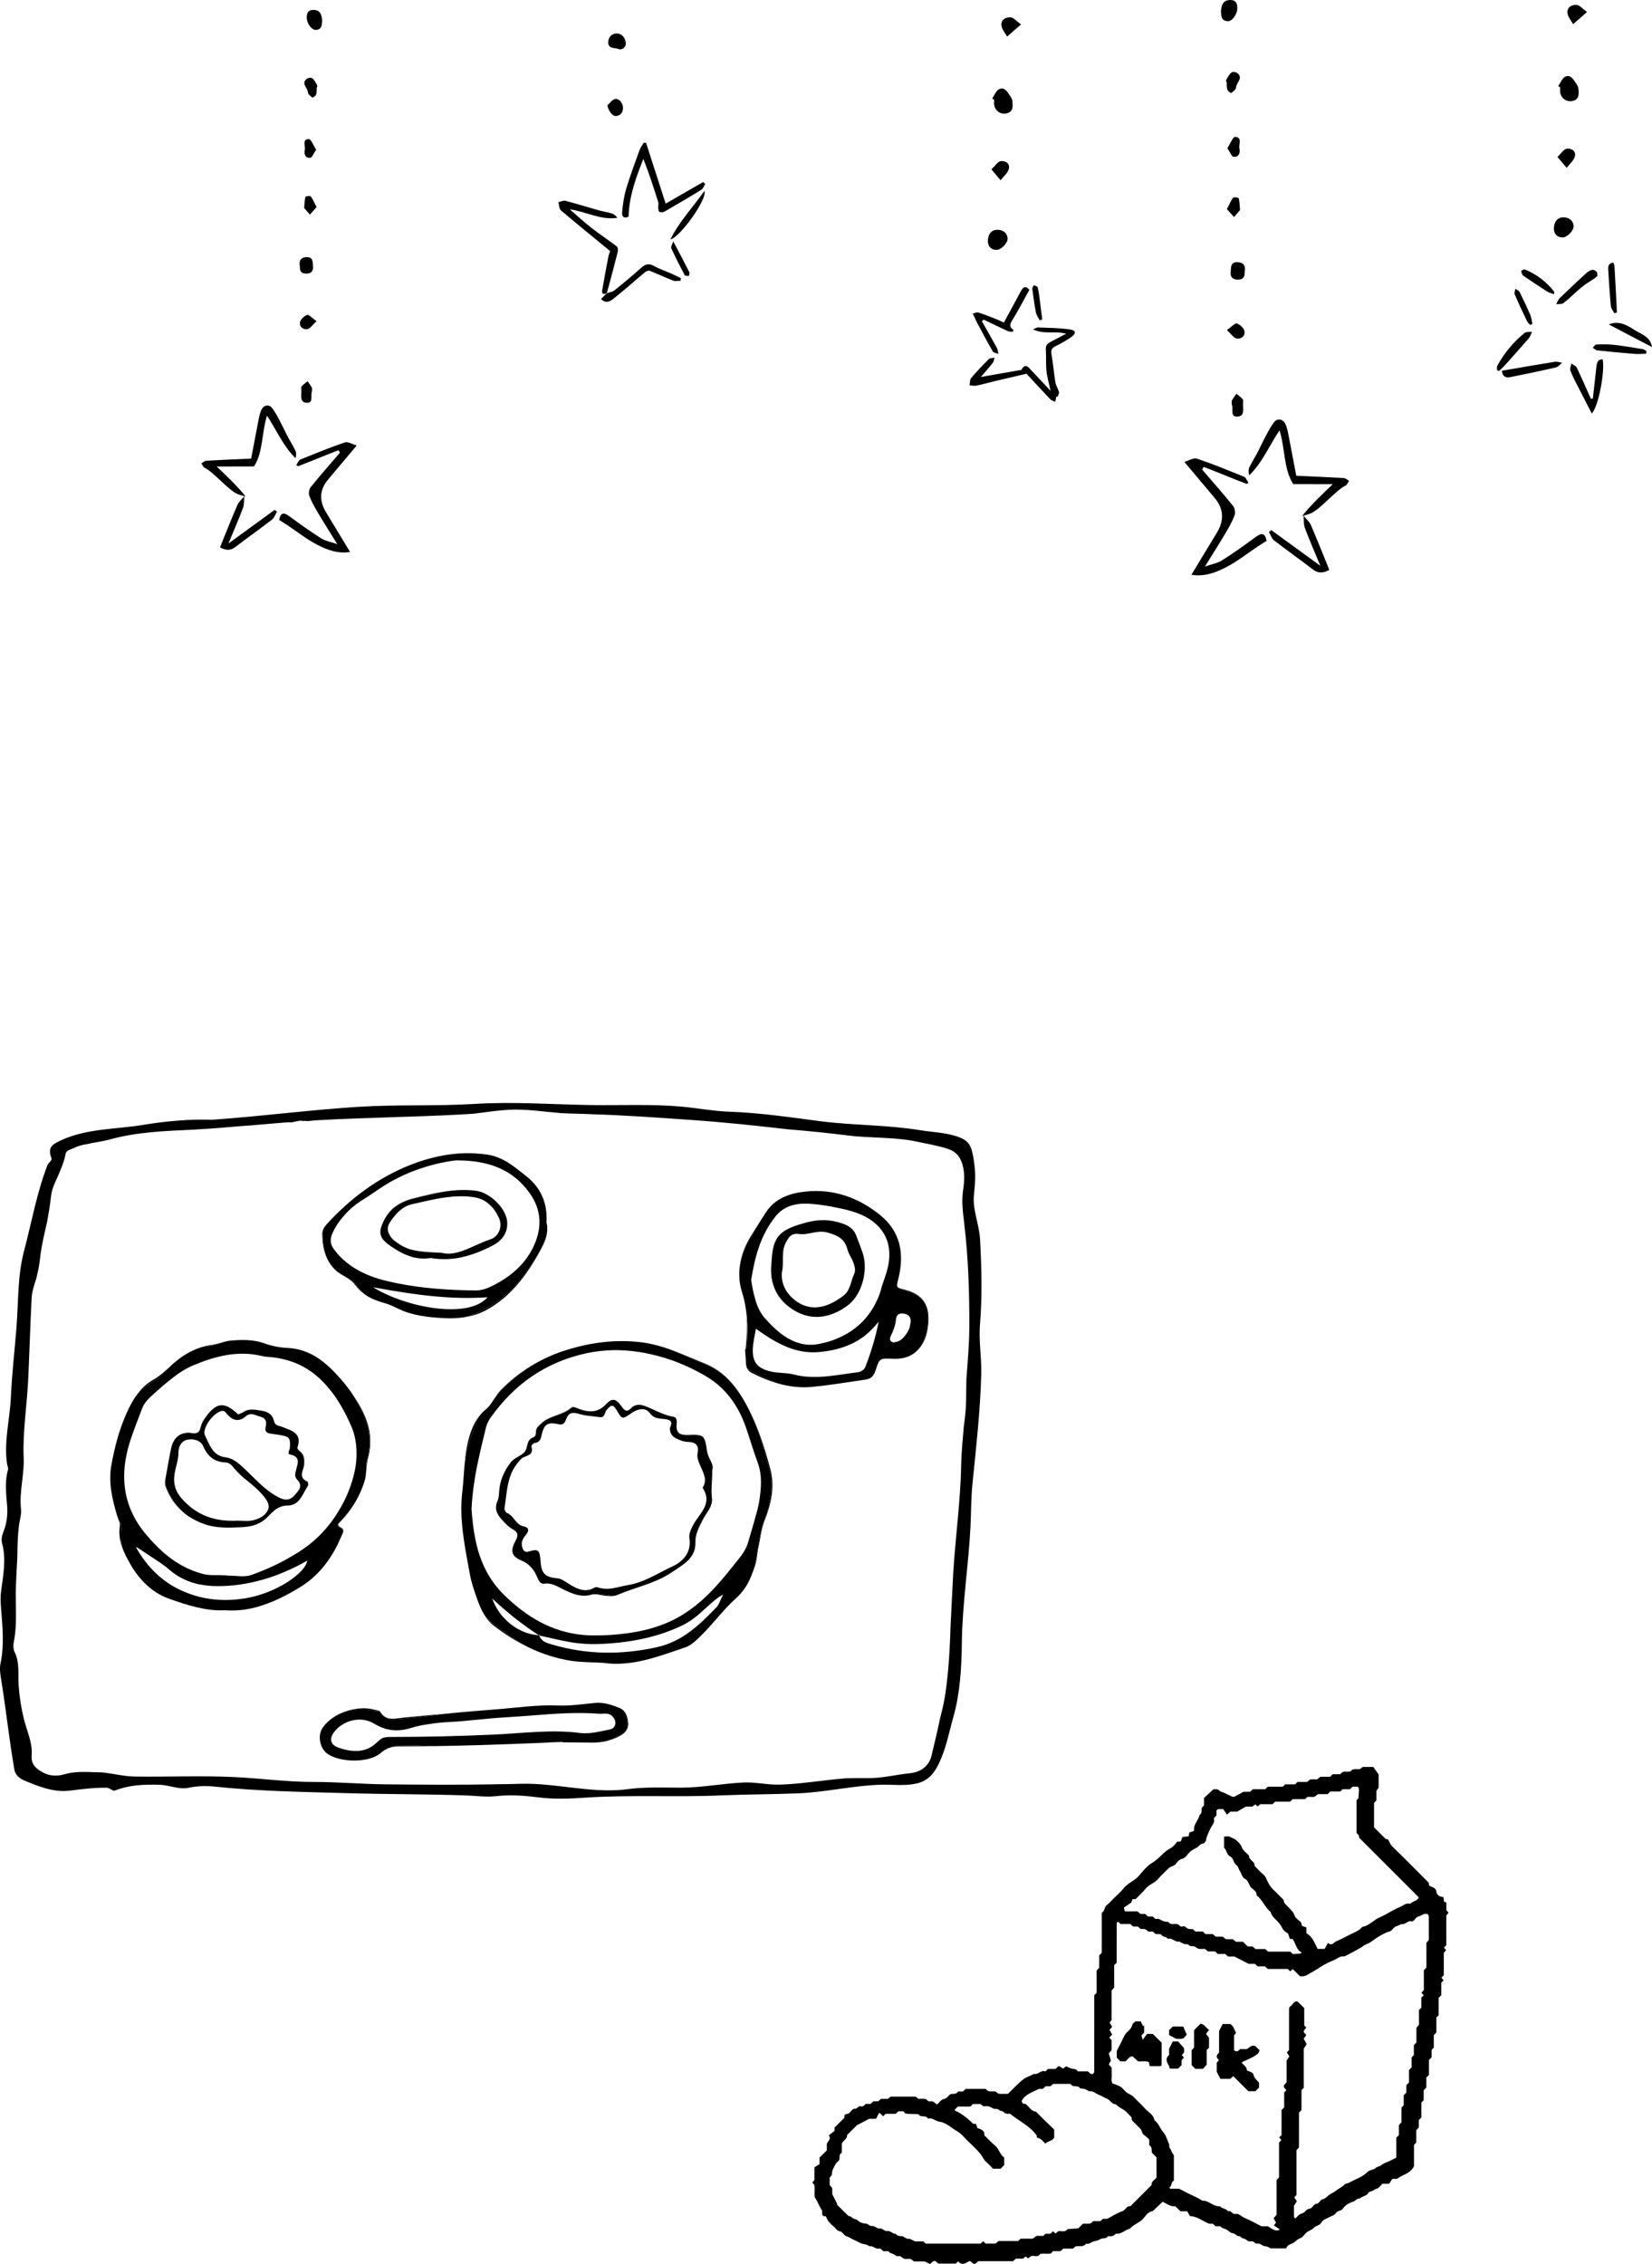 <?xml version="1.0" encoding="UTF-8"?>
<svg id="_レイヤー_2" data-name="レイヤー 2" xmlns="http://www.w3.org/2000/svg" width="201.911" height="276.618" viewBox="0 0 201.911 276.618">
  <g id="_レイヤー_1-2" data-name="レイヤー 1">
    <g>
      <g>
        <path d="M174.627,230.036c.016.147.026.244.037.342.347.22.847.211.914.824.032.295.364.58.779.559.241.188-.088.698.419.659v.985c.079.079.151.151.27.27-.066.088-.138.183-.275.364v3.628c-.125.125-.197.197-.289.289.085.102.172.206.268.32-.089.099-.185.205-.286.317v2.73c-.101.111-.199.218-.291.318.095.112.184.216.272.319-.088.088-.16.16-.286.286v1.526l-.323.323v2.136c-.126.125-.197.197-.279.279v1.812c-.106.115-.208.225-.314.339v1.523c-.071.068-.144.138-.268.257v.924l-.323.323v1.831c-.126.126-.198.198-.323.323v1.221c-.126.126-.198.198-.323.323v1.221c-.126.126-.198.198-.279.279v1.813c-.106.115-.208.224-.314.338v.903c-.105.113-.208.222-.314.336v1.51c-.08.08-.152.152-.278.277v2.612c-.475.933-1.361.994-1.968,1.47-.131.103-.384.053-.701.085-.105.17-.265.432-.355.578h-.841c-.155.165-.31.373-.507.527-.143.112-.381.111-.506.232-.218.212-.585.121-.748.421-.154.284-.487.295-.725.447-.172.11-.31.2-.525.225-.171.02-.264.237-.48.308-.503.165-1.009.4-1.312.862-.216.329-.654.24-.85.536-.207.313-.556.374-.848.537-.337.187-.742.281-.95.648-.214.377-.688.381-.941.658-.248.271-.589.333-.851.535-.28.216-.47.618-.771.715-.364.117-.56.379-.841.561-.323.209-.772.23-.894.693h-1.903c-.159-.073-.367-.235-.587-.253-.267-.023-.448-.121-.662-.269-.179-.124-.588-.005-.682-.142-.266-.384-.714-.049-.95-.313-.24-.269-.673-.179-.859-.513-.382.083-.55-.338-.923-.374-.296-.029-.548-.376-.853-.493-.23-.088-.474-.114-.618-.346h-.607c-.114-.107-.224-.209-.337-.314h-.449c-.83-.335-1.409-.884-2.339-.934-.103-.176-.259-.442-.342-.584h-.806c-.222-.212-.44-.419-.65-.619-.6.08-1.004-.308-1.54-.544-.374.353-.8.755-1.225,1.156-.639.057-.869.643-1.252,1.01-.465.447-1.111.626-1.524,1.126-.606.121-1.047.708-1.73.61-.244.316-.581.348-.941.305-.224.366-.664.192-.917.349-.273.169-.517.219-.81.28-.316.066-.564.392-.945.287-.336.428-.814.272-1.284.316-.085.073-.197.169-.329.283h-1.185c-.116.106-.226.207-.343.314h-.915c-.063.07-.131.145-.258.286-.382.075-.835-.017-1.276.035-.072.072-.144.144-.219.22-.278.176-.591-.02-.899.048-.115.087-.23.173-.388.292-.078-.061-.178-.14-.303-.238-.091.076-.195.162-.319.266h-.88c-.115.106-.226.208-.341.314h-4.258c-.112.105-.222.207-.325.303-.324.118-.429-.208-.718-.334-.122.065-.288.154-.593.316-.186.042-.533.135-.79-.268-.106.089-.21.176-.334.279h-2.124c-.093-.086-.203-.187-.32-.295-.304-.111-.428.173-.683.344-.138-.065-.308-.145-.651-.307h-1.302c-.132-.1-.247-.187-.414-.314h-.744c-.317-.09-.421-.407-.723-.335-.279.066-.44-.16-.655-.259-.22-.1-.475-.11-.588-.349h-.634c-.113-.105-.223-.208-.337-.314h-.466c-.286-.135-.452-.229-.63-.291-.091-.032-.239.038-.297-.013-.314-.273-.751-.209-1.064-.378-.417-.226-.861-.393-1.264-.634-.175-.105-.353-.147-.519-.224-.259-.12-.432-.522-.677-.558-.427-.062-.56-.4-.82-.612-.236-.191-.457-.409-.644-.648-.139-.178-.214-.407-.311-.6-.127-.009-.226-.016-.325-.023-.044-.084-.114-.163-.126-.251-.021-.15.057-.351-.016-.449-.346-.461-.484-1.033-.876-1.573-.1-.455.031-1.01-.06-1.551-.072-.072-.144-.144-.25-.25.075-.095.153-.195.26-.331v-1.547c.221-.141.48-.306.629-.401v-.798c.287-.282.577-.566.889-.872v-.818c.174-.358.566-.578.239-1.02.281-.217.52-.402.704-.545v-.405c.396-.393.792-.787,1.184-1.176.013-.105.02-.203.04-.298.009-.044.035-.103.071-.119.085-.04.177-.071.27-.083.419-.055.472-.651.968-.629.156.007.319-.191.485-.285.038-.022.1-.003.151-.003h.32c.102-.093.213-.193.332-.301h.59c.115-.106.225-.208.341-.314h.587c.121-.109.232-.208.334-.3h.834c.08-.059.195-.145.369-.274h3.037c.051.04.164.131.345.274.224,0,.528-.033.821.011.227.034.337.38.638.294.341-.097.517.228.817.376.275-.238.508-.601.793-.648.425-.07.547-.415.839-.607.305-.086.71.077.924-.33h.598c.116-.106.226-.207.344-.314h2.446c.057.064.124.14.167.188.356.228.721.031,1.09.16.039.039.11.11.182.183.091.026.182.071.273.074.352.009.703.003,1.004.003.661-.637,1.235-1.294,1.917-1.806.356-.267.85-.389,1.254-.635.52.144.863-.521,1.407-.302.107-.099.217-.201.332-.307h.902c.113-.105.223-.208.389-.363.18.104.374.216.559.322.116-.095.229-.188.338-.278.281.111.537.269.808.303.265.033.496.053.618.311h1.222c.216.134.336.427.652.314.05-.079.146-.16.146-.24.008-2.796.006-5.593.006-8.389v-.983c.132-.132.204-.204.29-.29v-2.719c.105-.118.204-.229.314-.351v-1.499c.107-.116.209-.226.314-.339v-4.875c.387-.204.287-.718.642-.964.288-.199.511-.493.762-.744.431-.431.908-.828,1.283-1.303.506-.64,1.312-.876,1.836-1.493.492-.579.994-1.211,1.628-1.592.66-.397,1.125-.959,1.691-1.431.255-.212.581-.339.833-.552.228-.193.401-.451.531-.603.232-.02.33-.028.457-.039.06-.165.123-.342.194-.537.231-.027.471-.054.756-.087.027-.132.056-.271.097-.464.133-.045.31-.106.487-.166.03-.038.091-.08.087-.114-.093-.735.546-1.205.668-1.861.331-.193.217-.521.264-.809.021-.127.173-.233.284-.371v-.904c.364-.333.737-.675,1.152-1.055.205.01.503-.092.753.187.113.126.34.147.51.226.341.16.675.335,1.02.485.085.037.218.04.3-.001.339-.17.667-.362,1.082-.592h.804c.116-.106.227-.207.344-.314h1.527c.061-.07.128-.146.135-.154.107-.091.144-.15.182-.151.609-.006,1.217-.004,1.814-.004.083-.083.155-.155.281-.281h1.221c.126-.126.198-.198.3-.3h1.166c.128-.102.241-.193.393-.314h.853c.122-.104.234-.2.368-.314h1.184c.116-.106.226-.207.344-.314h.916c.062-.07.129-.145.168-.189.359-.236.725-.032,1.096-.167.036-.035.107-.107.179-.179.284-.146.589-.048.944-.083.073-.055.188-.141.359-.269h1.287c.128.178.333.464.657.916v1.641c-.033.043-.122.157-.276.355v1.183c-.126.126-.198.198-.285.285v2.998c.469.467.935.93,1.448,1.441h.209c.237.246.27.598.532.852,1.494,1.454,2.959,2.939,4.504,4.484ZM136.178,240.112v2.741c-.105.113-.208.223-.314.337v3.631c-.103.122-.191.226-.25.296.118.193.217.354.315.515-.132.161-.225.274-.32.39.106.185.218.379.322.559-.155.167-.257.276-.356.382.1.108.202.218.289.312v1.21c-.113.13-.21.242-.346.399.085.284.175.588.259.867-.085.16-.174.326-.258.483.14.158.238.269.356.402,0,.277-.014.581.004.883.02.344-.095.7.081,1.025.356.148.733.247,1.042.449.292.191.478.548.774.726.288.173.601.281.841.549.407.454.888.842,1.279,1.308.408.486,1.098.75,1.195,1.484.515.34.658.961,1.054,1.406.36.405.523.992.742,1.511.071.169-.042.387.139.557.094.088.108.257.177.38.093.166.205.322.27.422v3.103c-.393.15-.192.674-.572.828.032.036.065.072.146.162h1.088c.425.222.675.357.929.485.631.319,1.296.573,1.886.971.806-.049,1.344.759,2.161.677.242.331.747.245.968.61.397-.155.518.421.946.327.38-.083.674.3,1.021.448.693.297,1.354.668,2.133,1.061h.775c.825.545,1.005.604,1.486.403-.281-.193-.521-.359-.744-.512.144-.182.223-.282.261-.331-.121-.225-.21-.391-.294-.548.14-.158.238-.269.356-.403,0-1.395-.001-2.817.004-4.238 0-.038.058-.076.116-.148.042-.04.116-.109.186-.176v-4.268c.101-.112.197-.218.286-.317-.096-.114-.182-.218-.268-.32l.289-.289v-3.052c.126-.126.197-.197.323-.323v-1.831c.126-.126.198-.198.27-.269-.122-.197-.407-.321-.291-.618.108-.118.21-.228.316-.343v-2.668c.14-.21.245-.367.333-.499-.128-.211-.218-.36-.305-.503.091-.091.163-.163.266-.266,0-1.643-.001-3.316.003-4.99 0-.091.047-.183.087-.33.352-.098.401-.685.947-.629.267.261.548.536.823.805v2.122l.246.246c-.078.214-.396.322-.275.625.098.108.197.217.281.309-.114.158-.226.311-.321.442.148.27.261.476.366.667-.123.194-.225.355-.358.564v4.777c-.103.102-.174.174-.272.272-.007.824.003,1.675-.005,2.446-.148.148-.22.22-.303.303,0,1.412.001,2.834-.004,4.256-0.0.038-.06.075-.093.112-.07.073-.139.146-.211.222v5.474c-.101.114-.195.22-.266.299.117.178.221.336.31.472-.141.221-.244.381-.347.542,0,.458-.007.915.008,1.373.002.069.105.136.161.203.18-.18.335-.401.547-.527.2-.118.459-.113.628-.331.148-.191.323-.323.611-.371.321-.054.415-.546.819-.59.332-.037.427-.477.689-.53.385-.078.572-.358.845-.555.269-.195.586-.297.856-.526.324-.276.765-.417,1.046-.773.025-.032.084-.039.13-.051.506-.131.935-.44,1.413-.639.472-.196.926-.5,1.325-.872.224-.209.666-.188.883-.401.231-.225.538-.192.769-.397.236-.21.582-.296.879-.439.297-.144.592-.291.896-.441v-2.43c.106-.114.209-.224.314-.338v-1.208c.105-.113.208-.223.314-.337v-1.815c.08-.08.152-.152.278-.278v-1.221c.126-.126.198-.198.323-.323v-.916c.126-.126.198-.198.323-.323v-1.526c.126-.126.198-.198.323-.323v-1.221c.126-.125.198-.197.269-.269v-1.215c.105-.113.208-.222.314-.337v-1.801c.112-.128.209-.24.314-.36v-1.798c.09-.09.162-.162.288-.288v-1.221l.287-.287c-.087-.103-.176-.207-.271-.32.091-.1.189-.207.29-.318v-2.427c.106-.114.208-.223.314-.338v-3.021c.112-.129.209-.241.296-.34,0-.988.004-1.954-.006-2.92-.001-.082-.09-.164-.143-.253-.147,0-.31-.036-.447.008-.222.071-.418.242-.641.287-.386.077-.47.512-.813.621-.494-.219-.775.405-1.249.317-.114-.021-.254.106-.384.161-.173.074-.368.115-.516.223-.202.148-.342.445-.555.499-.516.132-.969.405-1.405.657-.45.26-.849.656-1.328.857-.231.097-.442.174-.618.351-.079.079-2.155,1.217-2.244,1.201-.485-.087-.812.265-1.199.429-.562.239-1.138.491-1.636.823-.559.373-1.134.694-1.715,1.023-.299.169-.551.154-.839.153-.288-.288-.575-.576-.866-.86-.011-.011-.069.025-.105.039-.072.072-.144.144-.221.221-.107-.098-.214-.196-.326-.298h-2.425c-.115-.106-.226-.208-.341-.314h-.881c-.131-.113-.243-.21-.365-.314h-.757c-.666-.342-1.213-.622-1.746-.896h-.782c-.109-.101-.219-.203-.332-.308h-.9c-.117-.107-.227-.208-.343-.314h-.879c-.133-.114-.245-.21-.335-.287-.411-.06-.807.118-1.164-.246-.21-.214-.707.061-.916-.341-.412.056-.75-.129-1.082-.335-.521.145-.86-.524-1.396-.312-.149-.309-.56-.211-.727-.439-.256-.348-.713.032-.945-.316-.208-.313-.628.003-.812-.226-.244-.303-.537-.215-.844-.234-.101-.091-.212-.191-.332-.299h-.588c-.115-.106-.226-.208-.341-.314h-1.156c-.205-.045-.231-.412-.505-.158,0,1.617.001,3.242-.004,4.867-0.0.039-.056.077-.086.115-.072.072-.144.144-.216.216ZM121.376,264.983c-.288-.288-.563-.589-.866-.859-.3-.267-.429-.651-.663-.939-.51-.628-1.13-1.166-1.705-1.741-.288-.288-.545-.616-.871-.851-.31-.223-.648-.401-.96-.637-.442-.335-.978-.661-1.508-.73-.494-.065-.854-.542-1.384-.369-.233-.501-.906-.061-1.149-.539-.451-.016-.901-.03-1.352-.051-.094-.004-.187-.036-.33-.066-.12-.409-.485-.182-.778-.241-.104.093-.215.192-.334.297-.429.052-.882-.042-1.27.035-.121.136-.187.211-.249.281-.115-.103-.221-.198-.498-.446-.144.28-.285.557-.385.751h-.833c-.459.239-.876.457-1.51.787-.284.283-.75.746-1.205,1.198.051.504-.48.62-.638,1.058v1.116c-.452.212-.167.659-.355.955-.384.245-.534.675-.737,1.056-.108.203-.096.47-.141.726-.081.092-.179.203-.251.285v.903c.118.143.211.255.314.38v.745c.239.465.414.8.582,1.139.02.041.003.1.003.151.468.461.935.922,1.378,1.359.152.058.334.071.406.166.194.258.534.178.765.405.217.213.591.362.896.362.345-0.0.524.348.786.311.4-.056.638.339.941.3.408-.052.622.363.941.312.448-.071.683.375,1.085.349.189.316.504.243.797.294.269.047.443.357.793.307.158-.023.342.135.751.315h1.016c.125.125.197.197.274.274h6.707c.103-.095.213-.195.319-.292.111.101.221.202.312.286h1.21c.132-.114.244-.21.365-.314h2.405c.092-.092.163-.163.289-.289h1.484c.201-.152.316-.239.448-.339h.848l.26-.26h.594c.114-.106.223-.207.329-.305.106.095.212.19.311.279.122-.106.234-.202.328-.283.407-.055.85.17,1.142-.259.443-.03.886-.06,1.309-.088.199-.199.379-.379.558-.558.338-.067.697.071,1.028-.104.068-.073.138-.147.204-.217h.913c.115-.106.225-.208.32-.296.221-.01.458.047.615-.041.578-.321,1.132-.678,1.768-.89.363-.121.474-.672.968-.607.323-.323.647-.647.97-.97.287-.288.575-.575.863-.862.252-.252.503-.503.755-.755-.068-.495.456-.614.597-.93v-2.446c-.196-.196-.376-.376-.558-.557-.079-.318.07-.718-.331-.933v-.696c-.181-.159-.389-.39-.641-.551-.287-.183-.222-.535-.426-.744-.213-.218-.439-.424-.644-.65-.194-.213-.511-.359-.434-.74-.322-.32-.602-.716-.983-.943-.336-.201-.68-.367-.939-.669-.51.011-.688-.508-1.09-.68-.345-.147-.672-.352-1.017-.49-.39-.156-.717-.523-1.199-.419-.311-.261-.68-.346-1.075-.351-.238-.49-.92-.032-1.151-.552h-2.152c-.088.079-.198.179-.318.288h-.588c-.115.106-.225.208-.34.314h-.46c-.498.239-.894.4-1.261.612-.383.222-.706.521-.864.855.038.399.254.364.434.358.458.305.677.901,1.299.963.359.359.715.722,1.079,1.077.398.389.803.77,1.153,1.105v.972c-.218.48-.79.406-1.07.755-.314-.305-.585-.67-1.058-.744v-.244c-.851-1.202-2.164-1.759-3.265-2.666-.221-.025-.532.094-.768-.203-.148-.186-.459-.082-.64-.314-.085-.109-.377-.037-.558-.096-.222-.072-.417-.238-.641-.287-.236-.051-.492-.011-.651-.011-.194-.15-.308-.239-.35-.271h-.943l-.303.303h-1.526c-.161.161-.272.267-.374.38-.016.018.005.069.009.105q1.053.442,2.228,1.618h.343c.056.166.117.343.177.521.33.101.652.218.849.547v.333c.417.407.825.866,1.296,1.247.515.417.605,1.134,1.137,1.484v.916c-.158.159-.301.303-.444.446h-.916ZM149.61,224.396c.309,0,.554-.073.695.016.245.155.557.215.747.393.274.257.581.48.727.911.132.39.574.674.879,1.005-.046.561.743.671.672,1.246.359.359.693.75,1.086,1.067.292.235.366.569.518.861.182.349.357.679.655.951.45.411.867.857,1.298,1.288.007.459.397.657.646.953.248.295.552.509.684.94.105.343.538.586.818.866.032.148.062.287.088.411.204.071.381.132.551.191v.722c.755.384.997,1.207,1.37,1.902h.856c.075-.137.224-.408.407-.74.488.441.682-.045.981-.174.561-.242,1.105-.524,1.649-.807.554-.288,1.163-.469,1.574-.982.397-.024.721-.269,1.025-.457.322-.198.598-.469.964-.63.517-.227,1.012-.506,1.505-.781.371-.207.762-.41,1.137-.568.372-.156.736-.531,1.221-.365.274-.349.843-.294,1.044-.795-2.426-2.425-4.867-4.867-7.315-7.314.108-.297-.225-.398-.295-.576v-3.975c.088-.088.16-.16.232-.232.117-1.438.056-1.279-.1-1.428h-.601c-.116.107-.227.208-.342.314h-.895c-.083.083-.155.155-.28.28h-1.221c-.125.125-.197.197-.323.322h-1.179c-.201.152-.316.239-.448.339h-.848c-.109.109-.181.181-.268.268-.491,0-.997-.002-1.503.004-.039 0-.076.057-.136.105-.051.053-.122.126-.19.197h-1.828c-.113.105-.223.208-.337.314h-1.495c-.122.103-.226.191-.319.27-.123-.098-.224-.178-.304-.242-.152.117-.267.204-.351.269h-.788c-.348.199-.679.387-1.07.61h-.828c-.11.101-.217.198-.404.368-.175-.253-.348-.501-.483-.695-.345.063-.625-.091-.804.192v.589c-.108.119-.208.23-.331.365.191.534-.256.883-.442,1.31-.209.478-.465.931-.523,1.461-.108.108-.209.299-.325.308-.398.031-.561.387-.851.537-.351.182-.683.358-.946.66-.2.229-.396.553-.651.621-.373.1-.65.298-.821.576-.237.386-.693.355-.968.636-.427.435-.896.835-1.283,1.302-.421.509-1.09.661-1.508,1.171-.384.468-.836.879-1.219,1.274-.174.012-.273.019-.403.028-.059.165-.122.342-.147.413-.35.235-.625.419-.904.607.046.186.08.323.116.467h1.549c.119.105.23.203.356.314h.583c.114.106.223.209.336.314h.598c.114.106.223.208.328.305.163,0,.349-.056.462.011.34.202.68.359,1.084.331.287.429.73.21,1.108.273.234.039.345.406.634.295.376-.145.497.289.792.299.192.015.384.03.51.039.133.134.205.206.277.278h.909c.112.105.222.207.336.314h.887c.127.112.239.209.358.314h.863c.144.118.257.211.382.314h.838c.163.125.277.214.407.314h.853c.215.214.394.394.575.575h.604c.113.105.222.208.336.314h1.194c.126.111.237.209.355.313h2.717c.088.088.16.159.296.296.276-.016.617-.033.958-.06.036-.003.067-.067.125-.131-.672-.346-.71-1.113-1.105-1.645-.104-.005-.203-.009-.339-.015-.04-.123-.084-.257-.209-.64-.118-.103-.539-.314-.695-.648-.197-.422-.471-.739-.787-1.043-.285-.275-.555-.551-.644-.954-.715-.557-.986-1.492-1.724-2.029.041-.491-.383-.677-.654-.944-.32-.315-.302-.853-.747-1.067-.401-.193-.412-.646-.64-.957-.167-.227-.159-.549-.433-.738-.37-.255-.314-.838-.759-1.053-.447-.216-.397-.779-.742-1.06v-1.365Z"/>
        <path d="M153.879,255.066c-.143.142-.287.285-.445.443h-.859c-.613-.613-1.22-1.221-1.838-1.839-.148.128-.253.218-.372.321h-1.208c-.122-.234-.249-.479-.443-.851v-1.115c.059-.07.154-.182.253-.3-.064-.208-.434-.292-.152-.744-.021.023.081-.087.183-.197 0-.913 0-1.826 0-2.635.173-.334.303-.586.442-.852h.913c.399.207.502.663.72,1.086-.043.051-.13.155-.241.288-.007.612-0,1.258-.003,1.84.372.268.536.053.737-.15h.817c.344-.183.57-.553,1.031-.374.176.167.351.335.536.51-.095.194-.125.36-.224.439-.523.415-1.137.666-1.744.927-.084.036-.156.102-.233.154.252.292.64.491.645.95.301.147.746.194.82.542.094.443.419.652.667.946v.61Z"/>
        <path d="M141.853,252.445h-1.338c-.03-.152-.058-.29-.097-.483-.379-.211-.837-.052-1.314-.11-.225-.198-.48-.422-.696-.612-.47.039-.585.447-.869.615h-.604c-.148-.148-.291-.291-.443-.443v-.818c.219-.432.412-.808.601-1.186.212-.426.372-.883.755-1.203.265-.222.467-.473.552-.834.038-.162.262-.281.374-.393h.646c.067.137.179.365.292.594l.126-.125v.9c-.106.114-.207.224-.325.35.036.129.073.265.146.529.234-.315.409-.55.537-.721h.695c.371.364.731.717,1.086,1.064,0,.921.001,1.83-.004,2.739-0.0.037-.062.074-.119.137Z"/>
        <path d="M145.944,248.046c.28-.28.56-.56.792-.792.56.102.678.577,1.045.746-.133.178-.243.326-.377.505.14.183.256.334.362.472v1.215c-.082.082-.154.154-.279.279v1.792c-.204.227-.339.377-.457.508h-.938c-.149-.149-.293-.292-.445-.444v-1.833c.09-.096.192-.206.297-.318v-2.13Z"/>
        <path d="M144.418,251.714v.612c-.137.129-.283.266-.447.42h-1.007c-.03-.495-.598-.813-.293-1.427.035-.04.133-.15.221-.249v-.767c.15-.293.298-.582.449-.878h.639c.21.231.445.49.716.789.036.272.123.624-.266.865.093.106.183.21.279.321-.093.1-.191.205-.292.314Z"/>
        <path d="M142.892,248.656c-0-.203-0-.406-0-.61.144-.144.288-.287.446-.445h1.214c.02.013.079.031.096.068.134.3.26.604.402.936-.128.141-.26.286-.379.417-.301.163-.607.06-.898.09-.294-.153-.587-.306-.88-.458Z"/>
      </g>
      <g>
        <g>
          <g>
            <path d="M43.597,54.432c-1.255,1.49-2.276,2.703-3.297,3.915-.041.048-.077.1-.119.148q-1.68,1.902-.317,4.122c.961,1.571,1.91,3.15,2.924,4.823-1.514.243-2.833-.264-4.044-.895-1.268-.66-2.408-1.572-3.607-2.37-.333-.222-.677-.429-1.02-.645.182-.904.537-.986,1.297-.42,1.252.93,2.527,1.833,3.841,2.669.501.319,1.138.42,1.969.71-.884-1.43-1.631-2.601-2.339-3.796-.4-.674-.796-1.363-1.073-2.092-.115-.303-.043-.831.158-1.08,1.157-1.433,2.378-2.813,3.578-4.211-.06-.1-.12-.2-.179-.301-1.994.768-2.949,1.189-4.943,1.956-.072-.047-.145-.095-.217-.142.169-.235.289-.596.514-.685,2.143-.849,3.252-1.343,5.432-2.085.372-.127.902.224,1.443.379Z"/>
            <path d="M26.483,57c.765.699,2.846,2.711,3.539,3.68-.44-.14-.735-.209-1.01-.327-1.106-.474-2.906-2.68-3.994-3.193-.18-.085-.272-.362-.405-.55.202-.11.399-.306.607-.318,1.766-.104,3.534-.174,5.475-.262.302-1.585.606-3.207.923-4.826.067-.341.151-.684.274-1.008.197-.517.627-.801,1.116-.568.486.232,1.653,2.711,2.007,3.426.333.673.749,1.303,1.08,1.977.129.262.124.591.026.951-1.534-1.497-2.331-3.457-3.491-5.198-.661,2.115-.463,4.46-1.579,6.204-1.365,0-3.242.011-4.567.011Z"/>
            <path d="M27.916,66.411c2.034-1.48,3.844-2.798,5.655-4.117.092.075.184.149.276.224-.194.325-.316.745-.593.96-1.471,1.14-2.996,2.208-4.471,3.343-.566.436-1.092.487-1.893.053.703-1.727,1.385-3.467,2.129-5.181.173-.399.553-.707.837-1.056-.045.473.007.983-.153,1.412-.524,1.398-1.125,2.765-1.787,4.362Z"/>
          </g>
          <g>
            <path d="M39.38,2.524c-.056.424.042,1.068-.769,1.132-.496.039-1.12-.772-1.117-1.502.002-.48.112-.934.771-.942.704-.009,1.054.345,1.115,1.312Z"/>
            <path d="M38.122,47.852c-.209.461.274,1.464-.729,1.353-.797-.089-.528-.966-.566-1.549-.01-.154-.037-.362.046-.456.207-.234.473-.416.715-.62.178.254.38.496.523.769.064.122.011.306.011.503Z"/>
            <path d="M36.638,32.452c-.119-.706.225-1.026.873-1.035.817-.011.701.714.745,1.158.049.489-.171.881-.872.853-.769-.031-.713-.502-.747-.976Z"/>
            <path d="M38.722,10.87c-.029.243-.008.508-.105.72-.07.154-.393.365-.435.333-.221-.171-.539-.407-.546-.629-.018-.566-.885-1.082-.14-1.667.156-.122.542-.174.664-.072.262.222.445.552.608.866.054.103-.056.291-.091.44.015.003.031.005.047.008Z"/>
            <path d="M38.69,25.307c-.304.339-.56.626-.816.913-.229-.265-.46-.529-.686-.796-.016-.019-.007-.061-.004-.092.038-.428.041-.865.146-1.277.02-.079.572-.161.647-.063.266.346.432.769.715,1.316Z"/>
            <path d="M38.69,39.245c-.522.474-.788.915-1.116.968-.535.086-1.035-.289-.895-.878.084-.35.517-.738.875-.855.207-.067.579.371,1.136.765Z"/>
            <path d="M38.64,18.289c-.304.439-.488.966-.721.989-.595.06-.789-.445-.668-.956.113-.478-.381-1.296.502-1.335.251-.011.537.764.888,1.302Z"/>
          </g>
        </g>
        <g>
          <g>
            <path d="M144.753,56.435c1.331,1.58,2.414,2.866,3.497,4.152.043.051.082.107.126.157q1.781,2.017.337,4.371c-1.019,1.666-2.025,3.34-3.1,5.115,1.606.257,3.004-.28,4.289-.949,1.345-.7,2.554-1.667,3.825-2.514.354-.235.718-.455,1.081-.684-.193-.959-.569-1.045-1.376-.446-1.327.986-2.679,1.944-4.073,2.83-.532.338-1.207.445-2.088.753.938-1.516,1.729-2.758,2.48-4.025.424-.715.844-1.445,1.138-2.218.122-.321.045-.882-.168-1.145-1.227-1.52-2.522-2.983-3.794-4.466.063-.106.127-.212.19-.319,2.114.814,3.127,1.261,5.241,2.075.077-.05.153-.101.23-.151-.179-.249-.306-.632-.545-.727-2.272-.9-3.448-1.424-5.76-2.211-.394-.134-.956.238-1.53.401Z"/>
            <path d="M162.901,59.159c-.811.741-3.018,2.874-3.753,3.903.466-.149.78-.222,1.071-.347,1.173-.503,3.081-2.842,4.236-3.386.191-.09.289-.384.429-.583-.214-.117-.423-.324-.643-.337-1.873-.11-3.748-.184-5.806-.278-.32-1.681-.643-3.4-.979-5.118-.071-.362-.16-.726-.29-1.069-.209-.548-.665-.849-1.184-.602-.515.245-1.753,2.875-2.128,3.634-.353.714-.795,1.382-1.145,2.097-.136.278-.131.626-.027,1.008,1.627-1.587,2.471-3.666,3.702-5.512.701,2.242.491,4.73,1.674,6.579,1.448,0,3.438.012,4.843.012Z"/>
            <path d="M161.381,69.138c-2.157-1.57-4.077-2.968-5.997-4.365-.097.079-.195.158-.292.237.205.345.335.79.629,1.018,1.56,1.208,3.177,2.342,4.741,3.545.6.462,1.158.517,2.007.056-.746-1.831-1.469-3.677-2.257-5.494-.184-.423-.586-.749-.888-1.12.048.501-.008,1.043.162,1.497.555,1.482,1.193,2.932,1.895,4.625Z"/>
          </g>
          <g>
            <path d="M149.225,1.392c.06.45-.044,1.132.815,1.201.526.042,1.188-.818,1.185-1.593-.002-.508-.119-.99-.817-.999-.747-.01-1.118.366-1.183,1.391Z"/>
            <path d="M150.559,49.457c.222.489-.29,1.553.773,1.434.845-.094.56-1.025.6-1.643.011-.163.039-.384-.049-.483-.22-.248-.502-.442-.759-.657-.189.27-.403.526-.554.816-.068.13-.011.325-.011.533Z"/>
            <path d="M152.133,33.127c.127-.748-.238-1.088-.926-1.097-.866-.012-.743.758-.79,1.228-.052.518.181.934.925.905.816-.033.756-.533.792-1.035Z"/>
            <path d="M149.922,10.242c.031.257.009.539.111.764.074.164.417.387.461.353.235-.182.572-.431.579-.667.019-.6.938-1.147.149-1.767-.165-.13-.575-.185-.704-.076-.278.235-.472.585-.645.918-.057.11.06.309.097.467-.016.003-.033.005-.049.008Z"/>
            <path d="M149.956,25.551c.322.36.594.664.866.968.243-.281.488-.561.728-.844.017-.02.007-.065.005-.098-.04-.454-.044-.918-.155-1.354-.021-.084-.606-.171-.686-.067-.282.367-.458.815-.758,1.395Z"/>
            <path d="M149.956,40.331c.554.503.836.971,1.184,1.027.567.091,1.098-.306.949-.931-.089-.371-.548-.783-.928-.907-.219-.072-.614.393-1.204.811Z"/>
            <path d="M150.01,18.109c.323.465.517,1.024.765,1.049.631.063.837-.472.709-1.014-.119-.506.404-1.375-.532-1.416-.266-.012-.569.81-.941,1.381Z"/>
          </g>
        </g>
        <g>
          <g>
            <path d="M129.106,48.453c-.045.214-.09.428-.135.642-.206-.106-.46-.165-.612-.324-1.003-1.051-1.983-2.123-2.896-3.108-1.294.301-2.517.579-3.737.87-.795.189-1.581.417-2.379.584-.269.056-.565-.02-.848-.035.059-.301.023-.684.195-.888.676-.803,1.402-1.565,2.148-2.303.152-.151.468-.132.708-.192-.061.206-.071.454-.194.611-.453.579-.944,1.128-1.473,1.749,1.634-.287,3.155-.554,4.675-.82.098-.017.255-.001.285-.056.489-.893.87-.283,1.237.099.748.777,1.476,1.573,2.324,2.479-.195-.918-.423-1.677-.504-2.451-.09-.87-.014-1.758-.076-2.633-.039-.552.282-.75.669-.95.565-.292,1.126-.59,1.816-.953-1.387-.38-2.687.128-4.052-.532.327-.131.471-.242.609-.235,1.329.062,2.671.049,3.978.26.689.111.692.511.07.929-.593.398-1.211.77-1.854,1.078-.465.223-.652.444-.547,1.01.211,1.135.29,2.294.48,3.434.068.408.332.779.437,1.185.042.163-.104.376-.164.567-.054-.006-.108-.011-.162-.016Z"/>
            <path d="M122.698,39.412c.699-1.291,1.384-2.542,2.054-3.801.273-.513.566-.779,1.063-.206-.694,1.249-1.345,2.519-2.097,3.724-.31.497-.381.833.168,1.207-.038.067-.075.134-.113.201-.205-.026-.432-.004-.611-.087-.984-.453-1.957-.932-2.934-1.401-.074.067-.147.134-.221.201.616,1.089,1.241,2.172,1.84,3.27.115.211.124.48.182.722-.237-.1-.588-.131-.692-.31-.677-1.165-1.301-2.361-1.939-3.549-.091-.17-.165-.349-.246-.524-.085-.182-.171-.364-.256-.546.229-.048.487-.19.681-.128.758.24,1.497.541,2.239.829.257.1.504.226.882.398Z"/>
            <path d="M127.076,39.145c-.159-.318-.396-.62-.462-.957-.19-.963-.32-1.939-.446-2.913-.017-.133.127-.287.197-.432.158.081.419.131.454.25.12.408.174.839.23,1.264.118.89.222,1.782.332,2.674-.102.038-.204.076-.306.114Z"/>
          </g>
          <g>
            <path d="M121.509,12.192c0,.219-.033.444.006.656.135.74.839,1.191,1.58.987.761-.21.693-.86.644-1.447-.019-.235-.143-.486-.285-.681-.334-.459-.664-1.135-1.338-.811-.376.181-.57.749-.846,1.142.08.051.159.103.239.154Z"/>
            <path d="M120.735,29.552c.063.532.358.985,1.081.977.559-.007,1.35-.841,1.331-1.363-.026-.688-.552-1.119-1.33-1.088-.658.026-1.1.573-1.082,1.474Z"/>
            <path d="M124.789,2.987c-.574-.416-.9-.841-1.257-.869-.605-.047-1.223.279-1.129,1.018.059.467.444.892.683,1.336.486-.424.973-.848,1.703-1.485Z"/>
            <path d="M121.173,20.692c.476.565.799.949,1.122,1.332.346-.452.855-.856.999-1.366.196-.693-.429-1.05-.992-.969-.355.051-.646.552-1.129,1.003Z"/>
          </g>
        </g>
        <g>
          <g>
            <path d="M194.681,48.711c.145-1.295.291-2.59.434-3.885.053-.477.146-.914.758-.928.323,1.378-.509,5.83-1.325,6.62-.577-1.119-1.138-2.195-1.686-3.278-.325-.641-.669-1.278-.919-1.95-.091-.244.064-.583.107-.879.228.168.556.285.666.512.603,1.25,1.153,2.526,1.721,3.793.082-.002.163-.004.245-.006Z"/>
            <path d="M183.569,45.296c2.205-.377,4.33-.751,6.46-1.091.288-.046.601.075.903.119-.254.194-.484.5-.766.565-1.847.428-3.702.817-5.561,1.187-.498.099-.96.004-1.036-.78Z"/>
            <path d="M182.974,45.229c.006-.181-.05-.397.028-.539.85-1.553,1.962-2.898,3.331-4.008.208-.169.603-.101.912-.142-.129.266-.208.576-.394.792-.955,1.11-1.933,2.199-2.912,3.287-.231.257-.496.483-.745.724-.073-.038-.146-.075-.219-.113Z"/>
            <path d="M195.245,33.703c-.118.11-.184.189-.266.245-.547.373-1.128.703-1.639,1.12-.765.625-1.458,1.34-2.232,1.953-.213.168-.602.109-.91.154.143-.254.238-.557.438-.752,1.05-1.024,2.12-2.029,3.2-3.021.21-.193.482-.362.752-.428.163-.04.42.094.554.23.101.103.074.334.103.499Z"/>
            <path d="M201.202,43.216c-.473.011-.949.064-1.417.026-1.528-.122-3.055-.268-4.579-.433-.188-.02-.356-.212-.534-.324.14-.137.278-.386.422-.391.713-.027,1.434-.042,2.14.037,1.185.133,2.362.334,3.54.524.16.026.304.152.455.231-.009.11-.018.22-.027.33Z"/>
            <path d="M197.305,38.272c-.146-.291-.391-.572-.421-.876-.143-1.482-.234-2.971-.327-4.458-.013-.205.013-.452.119-.615.09-.138.322-.181.492-.267.054.154.147.306.156.463.094,1.585.175,3.17.257,4.756.016.304.023.608.034.913-.103.028-.207.056-.31.084Z"/>
            <path d="M196.63,39.642c1.252-.525,2.256.109,3.198.707.785.499,1.881.774,2.082,2.057-1.832-.959-3.556-1.861-5.28-2.764Z"/>
            <path d="M189.922,35.95c-.297-.117-.588-.183-.825-.333-.979-.623-1.949-1.26-2.901-1.923-.151-.105-.227-.359-.267-.56-.009-.047.312-.258.412-.219,1.455.571,2.649,1.505,3.621,2.731.023.029-.011.103-.04.304Z"/>
            <path d="M187.005,39.699c-.128-.156-.293-.294-.377-.471-.514-1.08-1.025-2.163-1.496-3.263-.076-.178.049-.447.082-.673.173.122.422.205.507.373.465.927.908,1.867,1.318,2.821.145.339.174.729.256,1.096-.096.039-.193.078-.289.117Z"/>
          </g>
          <g>
            <path d="M190.691,10.673c0,.219-.033.444.006.656.135.74.839,1.191,1.58.987.761-.21.693-.86.644-1.447-.019-.235-.144-.486-.285-.681-.334-.459-.664-1.135-1.338-.811-.376.181-.57.749-.846,1.142.08.051.159.103.239.154Z"/>
            <path d="M189.917,28.032c.064.532.358.985,1.081.977.559-.007,1.35-.841,1.331-1.363-.026-.688-.552-1.119-1.33-1.088-.658.026-1.1.573-1.082,1.474Z"/>
            <path d="M193.971,1.468c-.574-.416-.9-.841-1.257-.869-.605-.047-1.223.279-1.129,1.018.059.467.444.892.683,1.336.486-.424.973-.848,1.703-1.485Z"/>
            <path d="M190.355,19.173c.476.565.799.949,1.122,1.332.346-.452.855-.856.999-1.366.196-.693-.429-1.05-.992-.969-.355.051-.646.552-1.129,1.003Z"/>
          </g>
        </g>
        <g>
          <g>
            <path d="M78.961,17.45c.786,2.435,1.572,4.87,2.397,7.427,1.594-.917,3.09-1.777,4.585-2.636.086.081.172.162.257.242-.157.239-.261.566-.481.702-1.499.923-3.017,1.814-4.544,2.69-.157.09-.459.086-.601-.012-.115-.079-.11-.364-.124-.56-.014-.187.069-.393.016-.562-.558-1.774-1.134-3.543-1.835-5.329-.879,2.255-1.738,4.498-1.807,7.059-.445.218-.85.124-.786-.547.09-.947.214-1.91.484-2.816.483-1.617,1.077-3.199,1.649-4.787.114-.316.334-.592.505-.886.095.005.191.01.286.015Z"/>
            <path d="M74.175,35.81c-.387.184-.655.139-.566-.373.237-1.372.489-2.741.753-4.108.055-.282.188-.549.221-.644-2.064-1.695-4.069-3.316-6.033-4.988-.221-.188-.209-.656-.304-.994.286-.062.599-.235.852-.169,1.358.354,2.699.775,4.05,1.155.529.149,1.077.228,1.603.385.266.079.504.26.703.538-2.054.316-3.82-.761-5.81-1.033.868.749,1.708,1.534,2.61,2.238,1.021.797,2.107,1.509,3.137,2.297.13.099.164.449.114.649-.347,1.399-.727,2.789-1.097,4.181-.079.296-.165.59-.249.885l.016-.021Z"/>
            <path d="M74.159,35.831c.324-.119.705-.164.961-.369,1.102-.883,2.188-1.789,3.238-2.734.51-.459.945-.59,1.587-.225.677.385,1.434.626,2.151.943.382.169.753.363,1.129.546-.016.103-.032.207-.047.31-.297.002-.625.092-.884-.008-.966-.373-1.904-.823-2.868-1.204-.15-.059-.424.031-.563.147-1.303,1.085-2.568,2.218-3.894,3.273-.391.311-.938.618-1.506.02.25-.252.48-.483.712-.718.002-.003-.014.018-.014.018Z"/>
            <path d="M81.935,29.253c1.071-2.15,2.705-3.884,4.163-5.922.383.978-2.99,5.682-4.163,5.922Z"/>
            <path d="M82.286,29.481c.743,1.417,1.367,2.59,1.966,3.775.059.116-.034.308-.056.465-.175-.028-.458.001-.508-.094-.575-1.084-1.133-2.178-1.642-3.294-.077-.169.123-.464.24-.852Z"/>
          </g>
          <g>
            <path d="M74.334,5.163c.015-.66.457-1.092,1.093-1.072.58.018,1.029.536,1.056,1.194.026.633-.617.83-.846.717-.444-.22-1.283.046-1.304-.839Z"/>
            <path d="M74.24,12.876c.3-.27.56-.672.908-.777.467-.141.991.499.998,1.048.007.576-.276.95-.814,1.029-.452.066-.963-.6-1.092-1.3Z"/>
          </g>
        </g>
      </g>
      <g>
        <path d="M94.801,151.608c-.021.05-.05.099-.071.149.021-.05.043-.099.071-.149Z"/>
        <path d="M97.117,160.139c-1.953-1.151-2.962-2.926-2.884-5.235.007-.234.036-.469.064-.781.05-.966.163-1.712.405-2.294-.227.59-.341,1.328-.391,2.294-.028.313-.036.547-.043.781-.078,2.308.902,4.077,2.855,5.228.575.341,1.151.554,1.712.668-.568-.107-1.144-.32-1.719-.661Z"/>
        <path d="M91.69,167.626c-.178-.128-.298-.277-.384-.455.178.163.398.291.639.412,1.044.533,2.102,1.065,3.182,1.463-1.115-.313-2.202-.774-3.26-1.314-.064-.036-.128-.071-.178-.107Z"/>
        <path d="M91.143,164.678c.178-1.577.241-3.104.028-4.66.27,1.556.284,3.09.107,4.674,0,.028-.071.05-.142.078,0-.028,0-.064.007-.092Z"/>
        <path d="M110.619,157.688c-.618-.163-.874-.241-.923-.455.107.149.391.213.952.362,1.953.519,2.841,1.627,2.841,3.516,0,.369-.036.767-.099,1.2-.192,1.271-.717,2.266-1.506,2.905.76-.661,1.257-1.669,1.449-2.919.405-2.635-.376-3.992-2.713-4.61Z"/>
        <path d="M105.725,168.556c.178-.021.341-.057.497-.107-.142.057-.305.099-.49.128l-1.065.149c.355-.064.703-.121,1.058-.17Z"/>
        <path d="M105.697,154.933c0,.227-.021.462-.057.689.028-.227.05-.462.057-.689Z"/>
        <path d="M105.022,151.935c.156.398.305.803.44,1.208.185.547.256,1.158.234,1.79.014-.632-.064-1.243-.249-1.79-.135-.405-.284-.81-.426-1.208Z"/>
        <path d="M105.015,151.921s.007.007.007.014c-.007-.007-.007-.014-.007-.014Z"/>
        <path d="M96.079,151.757c-.675,1.222-.206,2.557-.519,3.701-.057.774.099,1.442.405,2.01.007.007.007.014.014.021.05.099.107.199.17.291.043.078.092.149.156.213,0,.021.014.036.036.05.199.263.433.504.703.725,1.058.867,2.202,1.136,3.409.874.142-.028.284-.071.419-.114.05-.014.092-.028.142-.05.455-.156.909-.384,1.371-.682.249-.149.49-.327.739-.519.057-.043.107-.092.156-.142l.128-.128v-.007c.043-.05.078-.099.114-.142.142-.206.249-.426.334-.653,0,0,.007,0,.007-.007.021-.05.043-.107.057-.163.163-.462.27-.952.483-1.392.121-.256.121-.561.05-.874-.021-.085-.043-.163-.064-.241-.099-.348-.263-.703-.447-1.016-.17-.298-.305-.632-.398-.966-.085-.313-.206-.568-.362-.788-.036-.05-.071-.099-.121-.149,0,0,.007,0,0-.007-.043-.05-.085-.092-.128-.135-.455-.447-1.087-.675-1.818-.881-1.222-.341-2.316.348-3.452.185-.398-.064-.682-.007-.895.128-.007,0-.021.007-.028.014-.05.036-.107.078-.149.121-.199.17-.348.426-.511.725ZM97.124,160.132c-1.953-1.151-2.934-2.919-2.855-5.228.007-.234.014-.469.043-.781.05-.966.163-1.705.391-2.294.007-.028.014-.05.028-.071.021-.05.05-.099.071-.149.043-.099.092-.192.156-.284.021-.043.05-.085.078-.128v-.007c.071-.092.142-.185.22-.27l.007-.007c.071-.078.156-.156.241-.241.007.007.007,0,.014-.007.05-.036.099-.078.149-.114.043-.036.085-.064.128-.099.625-.426,1.499-.746,2.699-1.073,1.619-.44,3.054-.405,4.574.149.384.142.71.313.98.554.17.149.313.313.426.511.014.021.028.05.043.078.028.043.05.092.071.142.036.064.057.128.085.199.107.305.227.604.341.909,0,0,0,.007.007.014.142.398.291.803.426,1.208.185.547.263,1.158.249,1.79-.007.227-.028.462-.057.689-.064.54-.199,1.08-.398,1.584-.014.043-.036.085-.05.128-.007.021-.014.043-.021.057-.348.831-.859,1.563-1.499,2.06-.859.661-1.911,1.208-3.061,1.385-.085.014-.178.028-.27.036-.376.043-.767.036-1.165-.014-.114-.014-.227-.036-.341-.057-.561-.114-1.136-.327-1.712-.668Z"/>
        <path d="M109.497,161.283c-.057.646-.291,1.236-.561,1.818-.114.256-.291.554-.021.788.241.213.554.085.824.007.668-.206,1.477-1.364,1.506-2.081,0-.114.064-.227.064-.341.014-.639-.348-.93-.952-.987-.597-.057-.81.263-.859.796ZM92.287,162.909c-.099.504-.185.945-.234,1.364-.156,1.385.064,2.237.838,2.77.064.043.128.085.199.121.071.043.142.078.22.114.078.028.156.064.241.099.256.099.54.178.867.241.263.057.533.085.803.099l.277.021c.519.043,1.037.071,1.527.199.653.17,1.3.263,1.946.284.057.007.121.007.178.007.114.007.22.007.334.007.234,0,.469,0,.703-.014,1.563-.064,3.104-.369,4.645-.561.192-.021.355-.078.497-.17.192-.099.355-.256.455-.519.668-1.754,1.236-3.551,1.605-5.469l-.014.014c0-.007.007-.021.007-.028-.533.689-1.115,1.271-1.74,1.754-.028.028-.05.05-.078.057-.036.028-.071.057-.099.078-.085.064-.17.121-.256.17-1.477.994-3.196,1.477-5.086,1.648-2.99.27-5.349-1.151-7.735-2.848,0,.007,0,.014-.007.021-.014.107-.036.206-.05.298-.007.036-.014.064-.021.092l-.021.149ZM94.758,148.653c-1.804,2.273-2.507,4.944-2.948,7.735.128.803.263,1.598.497,2.351.007.043.021.085.036.135.234.803.59,1.556,1.165,2.209.952,1.073,2.003,2.074,3.218,2.657.057.028.114.057.17.078.05.028.099.05.149.064.05.028.092.043.142.057.128.057.256.107.391.135.739.241,1.534.305,2.415.149.845-.149,1.641-.384,2.38-.703.192-.078.376-.163.554-.256,1.975-.966,3.523-2.55,4.454-4.823.163-.405.284-.831.398-1.257.007-.021.014-.043.021-.071.128-.391.263-.788.398-1.179.725-2.067.653-3.836-.178-5.214-.071-.128-.149-.249-.234-.362-.021-.028-.043-.064-.071-.092-.064-.085-.128-.163-.192-.241-.746-.881-1.861-1.556-3.324-2.003-.675-.206-1.357-.362-2.046-.49-.859-.185-1.733-.32-2.593-.405-1.726-.178-3.53-.078-4.802,1.527ZM90.376,155.117c.128-1.321.604-2.642,1.335-3.857.376-.625.739-1.264,1.108-1.897.263-.419.533-.831.803-1.25,1.136-1.754,2.997-2.337,4.844-2.529,3.395-.355,6.485.739,9.127,2.891,2.5,2.039,2.948,4.752,2.209,7.749-.142.561-.22.831-.114.994q0,.007.007.014c.05.213.305.291.923.455,2.337.618,3.118,1.975,2.713,4.61-.192,1.25-.689,2.259-1.449,2.919-.021.014-.036.028-.057.05-.682.526-1.556.796-2.571.753-1.691-.064-1.754-.121-2.216,1.35-.17.54-.398.895-.817,1.08-.156.05-.32.085-.497.107-.355.05-.703.107-1.058.17-1.847.27-3.686.575-5.547.739-1.371.114-2.685-.057-3.963-.412-.007,0-.014-.007-.028-.007-1.08-.398-2.138-.93-3.182-1.463-.241-.121-.462-.249-.639-.412-.099-.213-.142-.455-.142-.732,0-.533-.092-1.058-.092-1.584h.057c0-.028,0-.057.007-.085.071-.028.142-.05.142-.078.178-1.584.163-3.118-.107-4.674,0-.014-.007-.028-.007-.05-.099-.71-.263-1.428-.49-2.152-.27-.867-.369-1.776-.298-2.685v-.014Z"/>
        <path d="M90.376,155.117c.099-1.335.54-2.671,1.279-3.892.376-.625.767-1.243,1.165-1.861-.369.632-.732,1.271-1.108,1.897-.732,1.215-1.208,2.536-1.335,3.857Z"/>
        <path d="M86.299,176.554c.007.043.014.078.021.121-.014-.043-.021-.085-.021-.121Z"/>
        <path d="M86.192,176.099c-.036-.114-.071-.213-.114-.298.05.085.085.185.114.298Z"/>
        <path d="M84.424,190.27c.348-.476.554-1.037.54-1.733-.021-1.151.433-1.939.874-2.841.22-.455.582-.881.859-1.321-.249.447-.582.888-.81,1.35-.44.902-.909,1.662-.888,2.813.014.703-.206,1.264-.575,1.733Z"/>
        <path d="M81.746,164.827c1.477.519,2.912,1.172,4.361,1.754.796.32,1.492.732,2.11,1.222,1.35,1.073,2.316,2.507,3.175,4.141,1.264,2.408,2.053,4.929,2.756,7.522.597,2.223.092,4.326-.71,6.35-.412,1.051-.49,2.138-.732,3.203-.17.732-.178,1.52-.405,2.237-.142.44-.291.867-.469,1.279.142-.433.27-.874.412-1.3.227-.717.234-1.492.405-2.223.241-1.065.327-2.166.739-3.218.803-2.024,1.236-4.07.639-6.293-.703-2.593-1.385-5.143-2.649-7.55-1.25-2.38-2.742-4.269-5.299-5.299-1.449-.582-2.87-1.279-4.333-1.825Z"/>
        <path d="M75.737,211.984c.632-.348,1.023-.725.973-1.435-.043-.59-.135-1.179-.533-1.577.426.391.561.98.604,1.57.05.71-.355,1.186-.987,1.534-.526.298-1.073.511-1.634.639.54-.185,1.058-.44,1.577-.732Z"/>
        <path d="M68.733,212.836c-.753.036-1.513.064-2.266.092.753-.05,1.506-.092,2.266-.128v.036Z"/>
        <path d="M83.99,175.368c-.867.028-1.378-.313-1.3-1.25.014-.227.043-.497-.021-.71.078.206.05.476.036.71-.078.938.419,1.222,1.286,1.193,1.321-.043,1.825-.043,2.088.49-.27-.497-.774-.476-2.088-.433Z"/>
        <path d="M77.64,171.717c-.014.007-.028.007-.036.014.007-.007.021-.007.036-.014Z"/>
        <path d="M77.164,172.037c-.17.178-.313.27-.44.298.121-.043.263-.142.426-.313.135-.135.284-.234.455-.291-.163.071-.313.17-.44.305Z"/>
        <path d="M76.724,172.335c-.021.014-.043.014-.064.014.021,0,.043-.007.064-.014Z"/>
        <path d="M76.61,172.356c.014-.007.036-.007.05-.007-.014.007-.036.007-.05.007Z"/>
        <path d="M74.06,194.979c-.391-.021-.81-.156-1.2-.192.391-.007.81.071,1.2.092.291.021.604.107.909.121-.298.036-.611,0-.909-.021Z"/>
        <path d="M65.956,193.26q.014.007.014.014l-.014-.014Z"/>
        <path d="M65.906,199.845h-.007c-.021-.014-.043-.036-.064-.05.036,0,.071.007.107.007.007.021.014.036.021.057-.021-.007-.036-.007-.057-.014Z"/>
        <path d="M65.672,192.749c-.185-.433-.398-.817-.668-1.151.291.32.504.703.696,1.136.071.178.156.369.256.526-.121-.142-.206-.334-.284-.511Z"/>
        <path d="M65.196,175.616c-.163.057-.291.135-.391.22.099-.099.22-.178.384-.234.327-.114.291-.497.32-.788.036-.384.334-.611.59-.859,1.044-1.037,2.628-1.002,3.729-1.975.227-.206.682.057,1.023.178.476.17.938.277,1.385.277-.447.028-.909-.071-1.392-.241-.341-.121-.746-.369-.973-.163-1.101.973-2.706.909-3.75,1.946-.256.249-.504.462-.54.845-.028.291-.057.682-.384.796Z"/>
        <path d="M64.805,175.837c-.036.028-.064.064-.092.092.028-.036.057-.064.092-.092Z"/>
        <path d="M63.129,187.23l.014.014-.014-.014Z"/>
        <path d="M63.115,187.208c.014.007.021.014.014.021,0-.007-.007-.014-.014-.021Z"/>
        <path d="M62.994,187.074c.05.036.092.085.121.135-.036-.043-.071-.092-.121-.135Z"/>
        <path d="M62.269,186.583c.107.078.22.149.334.213.163.092.291.178.391.277-.099-.092-.234-.178-.398-.27-.114-.064-.227-.135-.327-.22Z"/>
        <path d="M62.22,186.541c.014.014.028.028.05.043-.021-.014-.036-.028-.05-.043Z"/>
        <path d="M62.191,186.519c.007.007.014.014.028.021-.014-.007-.021-.014-.028-.021Z"/>
        <path d="M62.177,186.505s.007.014.014.014c-.007,0-.014-.014-.014-.014Z"/>
        <path d="M62.127,186.463c0,.014.007.014.014.014-.007,0-.007-.007-.014-.014Z"/>
        <path d="M61.666,184.211c-.036.199.114.568.256.625.32.114.547.341.767.582.036.05.078.107.121.156.028.028.057.064.085.099v.007c.036.036.064.078.099.121q.007,0,0,.007c.036.036.071.078.107.114v.007c.213.249.455.455.803.533.945.213.703.689.256,1.222-.32.384-.483.852-.334,1.328.064.227.128.433.298.519.107.085.277.107.561.021.504-.156.817-.199,1.023-.078.007-.007.007,0,.007,0,.22.156.298.533.341,1.179.05.788.185,1.307.49,1.627.142.163.327.284.568.369.241.092.54.149.909.178.092.007.185.021.27.036.014.007.028.007.043.007.291.078.526.227.788.391.511.32,1.023.675,1.57.859,0,.007.007.014.021.007.099.036.192.071.291.092.021.007.043.014.064.014.036.014.071.021.107.021.462.092.952.036,1.492-.284.128-.071.341-.043.504.007,1.257.391,2.394-.114,3.594-.313,1.868-.313,3.395-1.293,5.008-2.081l.447-.213c.227-.107.44-.22.632-.355.199-.128.376-.27.533-.433.668-.625,1.037-1.492.881-2.593-.064-.462.05-.817.213-1.172.05-.099.099-.199.149-.305l.107-.213c.036-.071.078-.135.114-.199.007,0,0-.007,0-.007.05-.064.085-.135.128-.199.092-.135.185-.263.277-.398.767-1.08,1.627-2.145.653-3.665-.007-.021-.021-.043-.028-.071.014-.021.028-.043.036-.057.341-.568.284-1.087.099-1.591v-.007c-.114-.362-.291-.71-.447-1.073-.206-.483-.419-.973-.305-1.52.071-.355.057-.625-.05-.831-.043-.107-.114-.192-.213-.263-.199-.156-.49-.234-.881-.241-.22,0-.447-.043-.668-.099-.22-.071-.44-.156-.646-.249-.639-.263-.973-.725-.923-1.385.327-.632.128-.874-.249-.98-.128-.043-.277-.064-.433-.085-.391-.043-.767-.05-1.115-.192-.099-.043-.192-.092-.291-.156-.021-.021-.043-.036-.064-.05-.05-.043-.092-.078-.135-.121-.05-.057-.107-.114-.156-.178-.014-.021-.028-.036-.043-.057-.028-.043-.064-.078-.099-.107-.007-.021-.014-.028-.028-.028q0-.014-.007-.007c-.007-.021-.021-.028-.036-.036l-.021-.021s0-.007-.007-.007c-.036-.028-.071-.057-.107-.078-.057-.043-.121-.071-.192-.092,0,0-.007-.007-.014-.007h-.007c-.497-.178-1.129.014-1.726.433-.497.348-.774.533-.987.533-.028,0-.057-.007-.085-.014-.028,0-.057-.014-.085-.028q0-.007-.007-.007c-.007-.007-.014-.007-.021-.014l-.014-.014c-.043-.028-.085-.071-.135-.128-.007-.014-.014-.028-.036-.05-.092-.121-.192-.291-.32-.504-.078-.135-.149-.249-.22-.341-.007-.021-.021-.036-.036-.05,0-.007-.007-.014-.014-.021-.021-.036-.043-.064-.071-.092,0-.007-.007-.007-.014-.014q0-.007-.007-.007c-.014-.021-.028-.043-.043-.043-.043-.05-.078-.078-.114-.092-.014-.007-.021-.014-.028-.007-.007-.007-.007-.014-.014-.007-.007-.007-.014-.014-.028-.007-.036-.021-.078-.014-.121-.007-.064.007-.142.05-.22.121h-.007c-.021.014-.036.021-.05.043l-.007.007q0,.007-.007.007t-.014.014c-.092.071-.192.178-.305.305-.05.057-.092.135-.121.213-.007.007-.007.014-.007.014-.028.064-.057.128-.078.199l-.043.107c.007.007,0,.007,0,.007-.007.007-.007.014-.007.021,0,0-.007,0-.007.007-.028.071-.064.135-.121.192,0,.007-.007.014-.014.014,0,.007-.007.007-.014.014s-.007.014-.014.014c-.099.078-.234.121-.447.085-.852-.135-1.74-.142-2.557-.405-.788-.249-1.25-.092-1.527.675-.099.27-.213.483-.419.582q-.007.007-.014.007c-.149.05-.334.05-.582-.007-1.101-.249-1.584-.014-1.875.945-.192.625-.128,1.279-.994,1.371-.121.014-.384.32-.355.405.305,1.009-.426,1.094-1.065,1.378-.071.036-.128.085-.185.156-.007,0-.007.014-.007.014-.114.099-.213.227-.305.341-1.428,1.598-1.413,3.658-1.712,5.604ZM61.417,185.759c-.632-.661-1.051-1.378-.611-2.365.135-.313.178-.696.192-1.044.071-1.392.575-2.571,1.421-3.672.49-.639,1.413-.817,1.769-1.364.249-.391.213-.945.497-1.342.007-.014.014-.028.028-.043.028-.028.057-.064.092-.092.099-.085.227-.163.391-.22.327-.114.355-.504.384-.796.036-.384.284-.597.54-.845,1.044-1.037,2.649-.973,3.75-1.946.227-.206.632.043.973.163.483.17.945.27,1.392.241.043,0,.092,0,.135-.007.582-.028,1.136-.263,1.669-.831.774-.824,1.236-.739,1.925.234.213.298.384.49.582.519,0,.007.007,0,.007,0,.014.007.028.007.043.007h.014c.014,0,.036,0,.05-.007.021,0,.043,0,.064-.014.128-.028.27-.121.44-.298.128-.135.277-.234.44-.305.007-.007.021-.007.036-.014.334-.121.71-.092,1.002.007,1.229.419,2.337,1.158,3.658,1.378.135.021.227.078.291.156.014.014.028.036.043.057.014.028.028.057.036.092.064.213.036.483.021.71-.078.938.433,1.279,1.3,1.25,1.314-.043,1.818-.064,2.088.433.043.085.078.185.114.298.043.128.071.284.107.455,0,.036.007.078.021.121.028.185.057.398.092.632.057.384.234.739.398,1.073.213.447.398.859.241,1.236.007,1.357-.17,2.38-.036,3.424.057.447-.071.852-.27,1.236-.014.028-.036.064-.05.099-.277.44-.639.867-.859,1.321-.44.902-.895,1.691-.874,2.841.014.696-.192,1.257-.54,1.733-.057.078-.121.156-.192.241-.582.632-1.421,1.122-2.188,1.634-2.031,1.357-4.411,1.783-6.592,2.728-.156.071-.32.107-.483.128-.305-.014-.618-.099-.909-.121-.391-.021-.81-.099-1.2-.092h-.014c-.185-.014-.362-.007-.533.043-1.25.369-2.308-.085-3.338-.575-.788-.369-1.477-.895-2.436-.76-.206.028-.362-.028-.49-.135-.028-.028-.057-.057-.078-.085q0-.007-.014-.014c-.099-.156-.185-.348-.256-.526-.192-.433-.405-.817-.696-1.136-.021-.028-.043-.05-.064-.071-.305-.355-.689-.646-1.208-.867-1.215-.497-1.392-1.165-.739-2.372.192-.362.277-.625.227-.845-.014-.071-.043-.135-.078-.199l-.014-.014c.007-.007,0-.014-.014-.021-.028-.05-.071-.099-.121-.135-.099-.099-.227-.185-.391-.277-.114-.064-.227-.135-.334-.213-.021-.014-.036-.028-.05-.043-.014-.007-.021-.014-.028-.021-.007,0-.014-.014-.014-.014-.014-.007-.028-.014-.036-.028-.007,0-.014,0-.014-.014-.036-.028-.078-.057-.114-.092-.213-.192-.405-.412-.597-.611Z"/>
        <path d="M61.239,169.891c-.334.341-.604.725-.888,1.101.263-.398.511-.803.845-1.144,1.577-1.619,3.353-2.884,5.327-3.836-1.96.966-3.708,2.259-5.285,3.878Z"/>
        <path d="M60.401,198.666c-.497-.376-.881-.838-1.186-1.335.355.447.788.852,1.271,1.222,1.3.987,2.635,1.925,4.042,2.692-1.449-.703-2.82-1.577-4.127-2.578Z"/>
        <path d="M60.209,195.434c.064.185.135.362.227.533.036.092.078.178.128.263.078.149.163.298.256.44.17.277.369.54.575.788.107.121.22.241.334.362.107.114.227.227.341.334.007,0,.014.007.014.007.114.099.234.199.355.298.007,0,.007.007.014.007l.085.064c.092.078.192.142.284.206.071.05.149.092.22.135.043.036.085.064.135.085.021.014.043.021.057.036.036.021.071.036.107.057s.078.043.114.057c.199.114.405.206.611.284.149.057.291.114.433.156.291.092.59.156.881.199.149.021.298.043.447.05h.007c.021.014.043.036.064.05,0,.007.007.007.007.007.021.007,0,.014.021.021.071.199.178.348.305.469.043.05.092.092.142.128.313.249.725.348,1.136.469,4.226,1.243,8.46,1.271,12.771.32,3.132-.689,5.228-2.749,7.302-4.894.32-.327.426-.845.796-1.513-.028.014-.057.036-.078.05l.021-.043c-.412.241-.455.256-.547.327-.796.597-1.506,1.307-2.252,1.96-.043.036-.085.071-.121.107-.625.519-1.279.994-2.024,1.35-3.282,1.563-6.762,2.159-10.377,2.273-.987.028-1.953-.043-2.905-.17-.014,0-.028-.007-.043-.007-1.371-.22-2.72-.561-4.084-.859-.007-.021.007-.071,0-.092-.036,0-.099.036-.135.036-.966-.625-1.897-1.293-2.827-2.024-.249-.185-.497-.391-.739-.597-.227-.185-.447-.376-.675-.568-.469-.405-.945-.831-1.435-1.286l-.007-.007.007.007c.014.043.028.085.05.128ZM57.631,184.396c.043.639.099,1.279.185,1.911.028.27.071.547.114.817.007.028.007.064.014.092.007.036.007.064.021.099,0,.036.007.071.014.107l.021.107c.462,2.678,1.442,5.235,3.651,7.38,2.735,2.657,5.789,4.503,9.674,4.858.582.05,1.158.057,1.726.043.533.007,1.058-.014,1.584-.05,2.997-.206,5.938-.774,8.573-2.337,2.557-1.513,4.489-3.694,6.307-5.988.092-.114.185-.227.27-.341.028-.036.05-.071.078-.099.632-.767,1.279-1.541,1.556-2.5.313-1.087.661-2.166.938-3.26.199-.653.369-1.307.469-1.989.213-1.52.341-3.019-.206-4.503-.526-1.428-.952-2.898-1.449-4.333-.923-2.678-2.514-4.894-4.993-6.322-1.307-.76-2.713-1.413-4.106-1.904-.817-.284-1.648-.526-2.479-.71-.014-.007-.028-.007-.043-.007-.277-.071-.561-.128-.845-.178-.092-.014-.192-.036-.284-.05-.17-.036-.334-.057-.504-.078-2.024-.298-4.084-.277-6.194.17-4.951,1.058-8.786,3.722-11.699,7.792-.263.376-.497.774-.618,1.25-.142.575-.284,1.151-.419,1.733-.007.007-.014.014-.007.028-.043.149-.078.298-.107.447-.043.149-.078.298-.107.447-.014.036-.021.078-.028.121-.163.732-.327,1.463-.476,2.209-.057.313-.114.625-.17.945-.014.071-.028.135-.036.206-.043.249-.078.497-.114.753-.078.49-.142.98-.185,1.485-.064.54-.099,1.094-.128,1.648ZM57.411,192.266c-.59-3.324-1.321-6.606-.902-10.072.128-1.073.178-2.159.27-3.232.213-1.385.519-2.756,1.03-4.113.249-.675.469-1.335.831-1.904.213-.263.455-.511.732-.739.391-.32.675-.732.945-1.158v-.007c.014-.014.028-.028.036-.05.284-.376.554-.76.888-1.101,1.577-1.619,3.324-2.912,5.285-3.878.234-.114.476-.22.717-.327.313-.135.625-.263.945-.384.007,0,.007-.007.007-.007.384-.135.767-.263,1.158-.384,2.912-.895,5.839-1.264,8.843-.93,1.229.135,2.408.447,3.551.845,1.463.547,2.884,1.243,4.333,1.825,2.557,1.03,4.049,2.919,5.299,5.299,1.264,2.408,1.946,4.958,2.649,7.55.597,2.223.163,4.269-.639,6.293-.412,1.051-.497,2.152-.739,3.218-.17.732-.178,1.506-.405,2.223-.142.426-.27.867-.412,1.3-.412,1.002-.959,1.918-1.854,2.72-1.598,1.428-2.862,3.225-4.425,4.716-.561.54-1.108,1.08-1.811,1.314-3.26,1.094-6.492,2.401-10.065,1.882-1.279-.078-2.578-.05-3.843-.241-1.889-.291-3.644-.874-5.306-1.683-1.406-.767-2.742-1.705-4.042-2.692-.483-.369-.916-.774-1.271-1.222-.369-.582-.632-1.215-.867-1.868-.369-1.044-.746-2.11-.938-3.196Z"/>
        <path d="M56.779,178.962c.128-1.421.32-2.827.838-4.191.256-.682.575-1.286,1.023-1.825-.362.568-.582,1.229-.831,1.904-.511,1.357-.817,2.728-1.03,4.113Z"/>
        <path d="M44.1,172.179c-.355-.661-.71-1.321-1.094-1.953.419.611.817,1.25,1.172,1.918,1.023,1.925,1.392,3.885.796,6.03-.185.661-.17,1.385-.263,2.067.071-.696,0-1.428.185-2.088.597-2.145.227-4.049-.796-5.974Z"/>
        <path d="M41.848,187.443c-.007.014-.007.021-.021.036.007-.007.014-.021.021-.036Z"/>
        <path d="M41.742,187.656c-.028.064-.057.121-.078.17.021-.057.05-.114.078-.17Z"/>
        <path d="M41.664,185.859c-.305.313-.582.483.071.824.298.156.256.433.135.703.092-.227.107-.462-.185-.611-.653-.341-.362-.639-.057-.952.845-.874,1.563-1.84,2.124-2.884-.547,1.058-1.243,2.039-2.088,2.919Z"/>
        <path d="M48.745,213.376c-.405,0-.767.05-1.108.163.327-.185.682-.298,1.108-.298,1.47-.007,2.948.05,4.425.099-1.477.021-2.948.028-4.425.036Z"/>
        <path d="M41.514,209.398c1.335-.646,2.948-.867,4.269-.497.22.064.575.064.675.22.746,1.25,1.889.824,2.926.732,2.11-.192,4.226-.398,6.336-.59-2.102.256-4.212.533-6.322.725-1.037.092-2.216.405-2.962-.845-.099-.156-.469-.043-.689-.107-1.307-.362-2.898-.213-4.233.362Z"/>
        <path d="M40.825,211.636c-.575.76-.476,1.499.447,1.854.653.249,1.307.412,1.946.433.05,0,.099.007.156.007.945.036,1.861-.234,2.692-1.037.227-.22.455-.405.703-.54.007,0,.014,0,.021-.007.256-.085.526-.121.817-.121,4.262,0,8.524-.099,12.785-.291,3.537-.163,7.103-.661,10.654-.178,1.2.099,2.316-.22,3.459-.44.277-.057.497-.185.611-.419,0,0,.007-.007.007-.014.043-.071.071-.156.085-.263.05-.405-.149-.696-.391-.952-.433-.447-1.037-.241-1.541-.277-2.749-.213-5.484-.014-8.218.206-1.115.078-2.23.17-3.346.234-2.273.128-4.539.455-6.812.568-.845.043-1.683.121-2.507.263-.725.092-1.442.234-2.145.462-1.08.341-2.102.391-3.118.107-.014,0-.028-.007-.043-.014-.284-.092-.568-.199-.852-.341-.17-.085-.348-.178-.519-.284-.163-.099-.334-.185-.511-.256l-.128-.043c-.213-.078-.426-.121-.646-.156-1.335-.185-2.763.405-3.608,1.499ZM40.065,214.313c-.959-.632-1.314-2.266-.604-3.253.49-.689,1.208-1.25,2.039-1.655.007,0,.014-.007.014-.007,1.335-.575,2.926-.725,4.233-.362.22.064.59-.05.689.107.746,1.25,1.925.938,2.962.845,2.11-.192,4.219-.469,6.322-.725,1.556-.142,3.104-.277,4.66-.391,2.621-.192,5.214-.604,7.856-.49,1.506.064,3.026-.185,4.539-.32,1.044-.085,1.968.234,2.891.597.156.064.291.135.405.22.036.036.071.064.107.092.398.398.49.987.533,1.577.05.71-.341,1.087-.973,1.435-.519.291-1.037.547-1.577.732-.014.007-.028.007-.036.007-.554.135-1.129.192-1.712.192-1.222-.007-2.451-.036-3.679-.036v-.078c-.76.036-1.513.078-2.266.128-.092.007-.192.014-.284.014-2.536.107-5.072.199-7.607.277-1.797.057-3.601.092-5.405.121-1.477-.05-2.955-.107-4.425-.099-.426,0-.781.114-1.108.298h-.007c-.376.114-.725.32-1.087.632-1.421,1.243-4.866,1.2-6.478.142Z"/>
        <path d="M61.829,150.486c0,.007,0,.014-.007.021-.007-.007,0-.014.007-.021Z"/>
        <path d="M61.822,150.507c-.092.249-.227.483-.398.703.163-.22.298-.455.398-.703Z"/>
        <path d="M61.971,149.193c-.071-.618-.391-1.264-.838-1.84.462.575.781,1.222.852,1.84.05.455,0,.895-.156,1.293.142-.398.192-.838.142-1.293Z"/>
        <path d="M60.984,151.665c.163-.142.313-.291.44-.455-.121.163-.27.32-.44.455Z"/>
        <path d="M60.991,147.183c.007,0,.007.007.007.007q0-.007-.007-.007Z"/>
        <path d="M60.984,151.665c0,.014-.007.014-.014.014.007-.007.014-.007.014-.014Z"/>
        <path d="M60.891,147.07c.036.036.071.078.099.114-.028-.036-.064-.078-.099-.114Z"/>
        <path d="M60.969,151.679c-.213.185-.455.348-.725.49-.163.085-.32.163-.483.234.163-.078.32-.156.483-.241.27-.142.511-.305.725-.483Z"/>
        <path d="M61.211,141.572c-.504-.227-1.044-.398-1.634-.483-.831-.121-1.662-.185-2.486-.192.817-.007,1.648.05,2.486.17.59.085,1.129.263,1.634.504Z"/>
        <path d="M58.455,152.986c.362-.149.717-.305,1.073-.469-.355.17-.717.327-1.073.469Z"/>
        <path d="M58.079,153.128c-.121.043-.249.085-.369.128.128-.043.249-.085.369-.128Z"/>
        <path d="M59.435,160.068c-.852.462-1.818.746-2.806.895.952-.227,1.875-.604,2.72-1.058,2.983-1.619,5.029-4.177,6.641-7.124.483-.888.938-1.79.895-2.77.057.987-.369,1.904-.852,2.791-1.612,2.948-3.615,5.647-6.599,7.266Z"/>
        <path d="M56.424,153.611c-.078.014-.149.028-.213.043l.213-.043Z"/>
        <path d="M55.166,145.478c-.043,0-.085.007-.121.014.036-.007.078-.014.121-.014Z"/>
        <path d="M48.39,152.674c.17.099.334.192.497.284-.17-.085-.334-.185-.497-.284Z"/>
        <path d="M48.063,147.624c.689-.59,1.52-.966,2.401-1.193,1.513-.384,3.033-.774,4.581-.938-1.548.192-3.068.604-4.574.987-.874.22-1.719.575-2.408,1.144Z"/>
        <path d="M47.9,152.354l.49.32c-.163-.099-.327-.206-.49-.32Z"/>
        <path d="M47.666,152.198l-.007-.007h.007c.078.057.156.107.234.163-.078-.05-.156-.099-.234-.156Z"/>
        <path d="M47.531,152.091l.007.007-.007-.007Z"/>
        <path d="M47.126,151.765c-.291-.263-.483-.519-.568-.796-.178-.504-.021-1.073.384-1.882.277-.554.632-1.016,1.044-1.399.021-.014.05-.036.078-.064.689-.568,1.534-.923,2.408-1.144,1.506-.384,3.026-.796,4.574-.987.036-.007.078-.014.121-.014.241-.028.483-.05.725-.064.767-.043,1.534-.028,2.316.078.817.114,1.712.625,2.422,1.307l.007.007.064.064.064.064c.05.043.085.085.128.135.036.036.071.078.099.114q.007,0,.007.007c.05.057.092.107.135.163.447.575.767,1.222.838,1.84.05.455,0,.895-.142,1.293-.007.007-.014.014-.007.021-.099.249-.234.483-.398.703-.128.163-.277.313-.44.455,0,.007-.007.007-.014.014-.213.178-.455.341-.725.483-.163.085-.32.163-.483.241-.078.043-.156.085-.234.114-.355.163-.71.32-1.073.469-.128.05-.249.099-.376.142-.121.043-.241.085-.369.128-.426.142-.852.263-1.286.355l-.213.043c-.128.028-.256.05-.384.071-.121.014-.241.036-.362.05-.909.107-1.847.092-2.82-.071-.774.128-1.499.071-2.202-.107q-.007-.007-.014-.007c-.085-.021-.178-.05-.263-.078-.44-.142-.867-.327-1.279-.554-.163-.092-.327-.185-.497-.284l-.49-.32c-.078-.057-.156-.107-.234-.163h-.007c-.043-.028-.085-.057-.121-.092l-.007-.007c-.099-.064-.192-.135-.27-.213,0,0-.007,0-.007-.007,0,0-.007.007-.007,0-.043-.043-.085-.078-.121-.107ZM47.396,150.166c0,.32.135.625.348.93.305.433.739.717,1.193,1.002.178.114.355.206.54.291q0,.007.007,0c.178.092.362.163.547.22.206.071.419.121.639.163.973.213,2.06.234,3.331.298.661.178,1.328.114,2.01-.078.121-.028.241-.064.362-.107.036-.007.071-.021.107-.036.007-.007.021-.007.036-.014.05-.021.107-.036.163-.057q0-.007.007-.007c.099-.036.206-.078.305-.114.107-.05.22-.092.327-.135.845-.362,1.712-.796,2.607-1.094.398-.128.703-.376.909-.682.107-.156.192-.334.249-.519.142-.44.114-.93-.092-1.392-.298-.661-.682-1.243-1.179-1.676q0-.014-.007-.007c-.49-.447-1.108-.76-1.897-.881-.597-.092-1.193-.121-1.783-.107-1.975.036-3.9.561-5.81.98-1.108.241-1.975,1.165-2.642,2.181-.149.227-.234.44-.263.639-.007.071-.014.135-.014.199Z"/>
        <path d="M47.254,151.871c0,.007.007.007.007.007q-.007.007-.007-.007Z"/>
        <path d="M47.126,151.765c.036.028.078.064.121.107-.043-.036-.085-.071-.121-.107Z"/>
        <path d="M43.411,156.992c-.519-.725-1.399-1.023-2.095-1.548.71.511,1.648.76,2.174,1.485.369.511.774.952,1.229,1.314-.49-.327-.93-.732-1.307-1.25Z"/>
        <path d="M45.599,157.276c.504.313,1.058.611,1.655.874.071.036.135.064.206.092l.234.107c.192.078.384.163.582.234,3.885,1.52,8.85,2.031,10.946.27.071-.05.135-.107.192-.17l.043-.043c.036-.036.071-.071.099-.107.014-.014.028-.021.036-.036-4.39.313-8.722-.27-13.176-1.073-.27-.05-.547-.099-.817-.149ZM40.662,150.614c-.327.717-.355,1.328.128,1.989,1.172,1.605,2.763,2.635,4.496,3.303h.007c.291.114.582.213.874.305.298.092.597.17.902.249.455.114.909.213,1.371.313,3.196.653,6.478.867,9.759.895.22,0,.44-.028.661-.078.362-.071.703-.192,1.03-.348,2.23-1.051,4.127-2.543,5.242-4.78,1.151-2.323,1.129-4.652-.49-6.819-.945-1.264-2.053-2.202-3.402-2.827-.234-.114-.476-.213-.732-.305,0,0-.007-.007-.014-.007-.178-.071-.369-.135-.561-.185-1.222-.376-2.628-.554-4.262-.54-2.777.348-6.272,1.385-9.376,3.516-.668.469-1.357.916-2.046,1.35-.788.497-1.485,1.073-2.074,1.74-.028.028-.05.057-.078.085v.007c-.582.625-1.065,1.328-1.435,2.138ZM40.591,154.734c-.909-1.129-1.129-2.493-1.158-3.942-.007-.298.064-.568.199-.824.007-.007.014-.021.014-.021.092-.142.199-.27.313-.398,2.877-3.147,6.244-5.654,10.207-7.224,2.23-.874,4.546-1.413,6.925-1.428.824.007,1.655.071,2.486.192.59.085,1.129.256,1.634.483.107.043.213.099.32.149.98.519,1.854,1.243,2.742,1.946,1.392,1.094,2.195,2.422,2.451,4.056.078.519.099,1.073.071,1.655.036.128.057.256.078.376.007.085.014.17.014.256.043.98-.412,1.882-.895,2.77-1.612,2.948-3.658,5.505-6.641,7.124-.845.455-1.769.831-2.72,1.058-.774.107-1.563.135-2.33.092-1.975-.099-3.978-.313-5.803-1.236-.519-.263-1.058-.49-1.627-.646-.774-.213-1.492-.497-2.131-.916-.007-.007-.014-.007-.021-.014-.455-.362-.859-.803-1.229-1.314-.526-.725-1.463-.973-2.174-1.485-.099-.071-.199-.156-.291-.241-.163-.149-.305-.305-.433-.469Z"/>
        <path d="M40.591,154.734c-.923-1.129-1.186-2.493-1.215-3.942-.007-.305.099-.575.256-.824-.135.256-.206.526-.199.824.028,1.449.249,2.813,1.158,3.942Z"/>
        <path d="M37.089,179.338c0,.007,0,.014-.007.014,0-.007.007-.014.007-.014Z"/>
        <path d="M36.819,182.925c.043-.064.085-.135.135-.206-.043.071-.085.142-.135.206Z"/>
        <path d="M37.082,179.353c-.178.611-.447,1.236.49,1.662.071.028.121.313.085.455.028-.142-.043-.384-.107-.412-.945-.426-.653-1.08-.469-1.705Z"/>
        <path d="M36.762,183.011c.021-.021.043-.05.057-.085-.007.028-.028.057-.057.085Z"/>
        <path d="M36.713,177.413c-.114-.099-.256-.234-.313-.369.078.121.227.234.341.334.447.398.469.938.447,1.47-.007.163-.05.327-.099.49.043-.17.085-.334.092-.49.021-.533-.021-1.037-.469-1.435Z"/>
        <path d="M35.157,183.955c-.682.007-1.186.249-1.619.59.433-.348.938-.611,1.619-.618.788-.007,1.25-.398,1.605-.916-.348.533-.81.938-1.605.945Z"/>
        <path d="M25.852,164.33c.604-.078,1.186-.305,1.783-.44-.59.156-1.172.44-1.776.519-1.257.163-2.372.568-3.395,1.215,1.023-.675,2.131-1.129,3.388-1.293Z"/>
        <path d="M22.414,184.779c.064.057.128.107.192.163-.064-.05-.128-.107-.192-.163Z"/>
        <path d="M23.423,175.126c-.575-.085-1.087-.007-1.492.213.405-.249.909-.341,1.499-.256.732.107.938-.107,1.08-.703.057-.234.142-.447.249-.646-.085.213-.156.426-.206.653-.142.597-.398.845-1.129.739Z"/>
        <path d="M25.057,175.382c.54,1.08.909,2.479,2.486,2.671.966.121,1.619.732,2.33,1.392,1.3,1.215,2.479,2.607,4.098,3.459.391.206.732.334,1.058.313.064,0,.128-.007.192-.021.263-.043.511-.199.774-.497.526-.604,1.094-1.136.313-1.932-.17-.178-.234-.376-.234-.59,0-.021,0-.043.007-.064.014-.163.064-.327.099-.49.107-.455.32-.959.163-1.342-.043-.121-.121-.227-.256-.32-.135-.107-.341-.185-.618-.241-.078-.014-.135-.043-.163-.085-.014-.014-.021-.036-.028-.05,0,0-.007,0,0-.007-.043-.163.085-.412.142-.59.071-.93.036-1.279-.433-1.47-.206-.085-.504-.149-.923-.213-.085-.014-.178-.028-.263-.036-.263-.043-.519-.078-.781-.114-.313-.043-.526-.199-.582-.447-.014-.078-.007-.163.014-.263.036-.142.057-.277.064-.405.028-.241,0-.455-.135-.618-.099-.142-.27-.249-.533-.32-.092-.028-.192-.057-.284-.092h-.007c-.085-.036-.163-.064-.249-.092-.014-.007-.028-.014-.043-.014-.092-.036-.185-.064-.277-.085-.057-.014-.107-.021-.156-.028s-.092-.007-.135-.007c-.22,0-.44.071-.661.263-.092.078-.185.149-.27.206-.036.021-.078.043-.114.071-.028.014-.05.021-.071.036-.021.007-.043.021-.064.028-.313.135-.618.142-.902.043q-.007,0-.007-.007h-.007c-.014-.007-.028-.007-.036-.014-.014-.007-.028-.014-.043-.014h-.007c-.263-.121-.519-.334-.753-.604-.028-.028-.05-.064-.078-.092l-.007-.007c-.007-.014-.014-.021-.028-.036l-.014-.014c-.007-.014-.021-.028-.036-.043-.092-.121-.192-.22-.362-.22-.803-.007-2.074,1.435-2.237,2.443-.036.213-.021.405.057.561ZM21.42,179.644c-.277,1.208-.185,2.33.76,3.417.213.241.426.469.653.675,1.719,1.605,3.786,2.181,6.172,2.06.59,0,1.186.085,1.754-.014.653-.121,1.321-.398,1.726-.881q.007,0,0-.007c.043-.036.071-.078.099-.114.007-.021.021-.036.028-.057.085-.114.142-.234.185-.369.057-.17.057-.341.014-.511-.007-.064-.028-.128-.057-.192-.149-.426-.511-.838-.859-1.222-.661-.739-1.456-1.314-2.202-1.946-.142-.128-.284-.256-.426-.391l-.007-.007c-.277-.27-.547-.554-.788-.867-.057-.071-.114-.135-.178-.192-.092-.099-.199-.178-.313-.234-.121-.057-.249-.099-.398-.107-.17-.007-.334-.021-.483-.05-.313-.05-.59-.142-.838-.263q-.007.007-.007,0c-.618-.327-1.073-.881-1.421-1.669-.17-.405-.504-.646-.895-.753-.028-.007-.057-.021-.085-.021-.32-.099-.675-.092-1.023-.007-.696.178-1.016.845-1.016,1.506,0,.781-.227,1.477-.398,2.216ZM22.414,184.779c-.93-.831-1.634-1.897-2.102-3.196-.099-.291-.128-.54-.107-.817.007-.064.021-.128.036-.199.007-.028.014-.064.014-.092.021-.078.036-.163.05-.241.007-.014.007-.021.007-.036.014-.085.036-.163.043-.249.192-1.002.341-2.003.561-2.997.156-.725.49-1.271.98-1.591.014-.007.028-.014.036-.021.405-.22.916-.298,1.492-.213.732.107.987-.142,1.129-.739.05-.227.121-.44.206-.653,0-.007.007-.014.007-.014.107-.199.234-.391.376-.582.753-1.044,1.406-1.52,2.131-1.435.021,0,.043.007.057.007.149.021.298.071.455.135,0,.007.007.007.014.007.078.036.156.078.241.128.327.185.682.462,1.065.838.014-.007.036-.014.05-.021l.007-.007h.007q.007,0,.014-.007h.007c.178-.071.376-.135.533-.241.696-.49,1.413-.305,2.181-.192.433.064.788.178,1.051.384.071.057.135.114.192.178.163.192.284.44.355.76.014.071.043.135.078.192.17.334.561.334.881.462,1.115.469,2.493.71,1.904,2.493-.021.057-.014.107.007.163v.007c.007.014.014.021.014.036.007.007.014.014.014.021.057.135.199.27.313.369.447.398.49.902.469,1.435-.007.156-.05.32-.092.49,0,0-.007.007-.007.014-.185.625-.476,1.279.469,1.705.064.028.135.27.107.412-.007.021-.014.043-.021.057-.249.369-.447.803-.682,1.193-.05.071-.092.142-.135.206-.014.036-.036.064-.057.085-.355.519-.817.909-1.605.916-.682.007-1.186.27-1.619.618-.085.071-.163.142-.249.22-.163.142-.32.305-.476.469l-.185.185c-.121.114-.234.213-.355.313-.007-.007-.014.007-.014.007-.81.604-1.698.817-2.841.859-1.534.071-3.012.128-4.454-.384-.838-.298-1.591-.696-2.252-1.186l-.107-.085c-.064-.057-.128-.107-.192-.163Z"/>
        <path d="M20.205,180.766c-.021.277.007.526.107.817.469,1.3,1.172,2.365,2.102,3.196-.966-.803-1.705-1.861-2.181-3.175-.099-.284-.078-.554-.028-.838Z"/>
        <path d="M18.842,168.748c-.888.504-1.627,1.115-2.23,1.833.547-.803,1.229-1.499,2.138-2.01.909-.511,1.612-1.25,2.38-1.925-.753.71-1.378,1.591-2.287,2.102Z"/>
        <path d="M19.048,190.582c-.753-.519-1.548-1.016-2.38-1.57.014.028.036.064.057.092-.036-.021-.078-.043-.114-.071,1.435,2.564,3.303,4.212,5.327,5.185.362.178.725.327,1.087.462,2.273.867,4.667.966,6.833.625,2.422-.376,4.837-1.527,6.293-2.749.149-.114.291-.241.419-.362l.071-.071c.504-.49.831-.987.909-1.428-.007.007-.021.007-.028.014v-.014c-.298.156-.519.291-.767.426-.881.462-1.783.874-2.699,1.229,0,0,0,.007-.007.007-.043.014-.085.028-.128.05-.128.05-.263.099-.405.149-.007,0-.014,0-.021.007-.284.099-.561.192-.845.284-.007.007-.007,0-.007,0-.803.249-1.619.455-2.443.611-1.037.199-2.088.313-3.161.334-.384.007-.774,0-1.151-.014-.526-.036-1.051-.107-1.563-.206,0,0-.007-.007-.014,0-1.279-.277-2.5-.824-3.608-1.776-.469-.412-.98-.774-1.513-1.122-.021-.014-.05-.028-.071-.043-.007-.007-.021-.014-.028-.021-.014-.007-.028-.021-.043-.028ZM15.461,177.754c-.483,2.337-.355,4.56.476,6.613l.007.007c.036.092.071.178.114.263.384.888.902,1.747,1.57,2.571.121.149.241.291.362.433q0,.007.007.007c.241.284.483.561.739.831.128.135.256.27.391.398.121.135.256.263.391.384,1.47,1.399,3.168,2.479,5.263,3.04.519.142,1.037.156,1.563.149h.021c.526.014,1.058.007,1.605.071.888-.021,1.875.227,2.763-.092,1.698-.611,3.353-1.342,4.887-2.266.021-.007.043-.021.064-.036.916-.519,1.783-1.108,2.585-1.797,1.073-.916,1.982-1.968,2.742-3.118.107-.163.213-.327.313-.497.845-1.335,1.477-2.799,1.889-4.368.32-1.222.455-2.5.313-3.743,0-.092-.014-.185-.028-.27-.014-.135-.036-.27-.064-.405-.092-.554-.249-1.094-.476-1.619-.81-1.854-1.762-3.559-2.99-4.944-.064-.085-.142-.163-.213-.241-1.698-1.868-3.921-3.125-6.982-3.338-.234-.014-.469-.036-.689-.092-2.997-.739-5.817,0-8.538,1.158-.831.355-1.591.838-2.308,1.392-.178.135-.355.27-.526.412-.533.419-1.044.867-1.548,1.321-.689.625-1.456,1.2-1.797,2.117-.384,1.044-.81,2.081-1.172,3.132-.007.007-.007.021-.007.028-.298.817-.554,1.648-.725,2.5ZM14.296,185.134c-.59-2.024-1.073-4.035-.675-6.187.384-2.081.902-4.098,1.74-6.03.355-.817.746-1.619,1.25-2.337.604-.717,1.342-1.328,2.23-1.833.909-.511,1.534-1.392,2.287-2.102.114-.092.22-.192.334-.284.298-.249.604-.476.916-.682.028-.021.057-.043.085-.057,1.023-.646,2.138-1.051,3.395-1.215.604-.078,1.186-.362,1.776-.519.199-.043.398-.078.597-.092,1.392-.121,2.791-.142,4.162.362.859.313,1.811.49,2.742.533,2.82.135,4.709,1.762,6.45,3.729.497.568.966,1.158,1.399,1.769,0,.014.007.021.021.036.384.632.739,1.293,1.094,1.953,1.023,1.925,1.392,3.829.796,5.974-.185.661-.114,1.392-.185,2.088v.036c-.036.234-.078.455-.149.675-.199.646-.447,1.264-.746,1.861l-.064.128c-.561,1.044-1.279,2.01-2.124,2.884-.305.313-.597.611.057.952.291.149.277.384.185.611,0,.014-.014.036-.021.057-.007.014-.014.028-.021.036-.021.064-.057.121-.085.178s-.057.114-.078.17c-.135.32-.277.632-.426.938-1.058,2.117-2.522,3.914-4.581,5.171-1.641,1.002-3.353,1.875-5.235,2.401-1.208.341-2.401.504-4.006.405-2.152.121-4.539-.604-6.819-1.435-2.017-.732-3.594-2.301-4.695-4.248-.348-.618-.675-1.229-.916-1.861-.007-.014-.014-.028-.014-.043-.213-.838-.263-1.719-.107-2.685.036-.206-.128-.426-.313-.646l-.007-.007c-.078-.22-.185-.455-.249-.682Z"/>
        <path d="M14.551,185.823c.185.22.348.44.313.646-.156.966-.107,1.847.107,2.685-.32-.845-.476-1.726-.32-2.713.028-.192-.021-.398-.099-.618Z"/>
        <path d="M2.121,190.17c-.071,1.243-.128,2.486-.178,3.736-.085,2.266.199,4.503-.27,6.769-.071.334-.043.852.099,1.144.661,1.328.412,2.713.504,4.098.099,1.399.313,2.784.653,4.148.369,1.47,1.065,2.877.938,4.39-.078.994.376,1.492,1.058,1.918.064.043.128.078.199.114.028.021.057.043.085.057.845.476,1.811.483,2.593.256,1.35-.398,2.635-.305,3.985-.263.22.007.44.014.661.014,1.364.135,2.706.497,4.07.511,4.098.057,8.197-.135,12.288.071,3.189.163,6.357.597,9.568.59,2.926-.007,5.853.263,8.779.291,4.482.043,8.957.085,13.439-.007.05,0,.099,0,.149-.007.902,0,1.804-.021,2.706-.05.625-.021,1.25-.014,1.875.014.241.014.476.028.717.043,3.573.256,7.153,1.073,10.747.59,2.131-.284,4.29-.178,6.45-.178,2.578,0,5.135-.526,7.714-.632,1.456-.057,2.934.313,4.397.263,2.692-.092,5.356-.568,8.041-.774.874-.028,1.754-.036,2.635-.021,1.74.028,3.488-.426,5.228-.604,1.314-.135,2.301-.902,2.593-2.11.376-1.563.753-3.125,1.08-4.709.249-.938.469-1.882.611-2.841.419-2.806.561-5.633.653-8.46.114-2.088.192-4.177.313-6.258.263-4.425.895-8.822.973-13.261.028-1.598.199-3.203.334-4.809.128-.902.234-1.804.256-2.713.021-.987.043-1.968.05-2.955.149-2.06.341-4.113.355-6.172.028-4.34-.114-8.68-.632-12.998-.156-1.286-.32-2.564-.135-3.857.163-1.101.249-2.202-.092-3.303-.298-.945-.81-1.534-1.84-1.861-1.243-.391-2.493-.597-3.75-.867-2.763-.582-5.618-.391-8.403-.746-2.422-.305-4.844-.547-7.266-.746h-.021c-4.027-.469-8.062-.888-12.103-1.165-3.971-.277-7.941-.561-11.919-.682-.043-.007-.078-.007-.121-.007-.661-.028-1.321-.057-1.982-.064-.54-.007-1.087-.036-1.627-.064-.05,0-.107-.007-.163-.014-2.095-.17-4.184-.511-6.286-.391-1.378.078-2.742.298-4.113.462-.014.007-.036.007-.05.007-.597.043-1.186.085-1.783.114-5.789.305-11.592.369-17.374.689-.384.021-.767.064-1.144.107-.263-.021-.526-.036-.781-.007v-.057c-.412.021-.824.135-1.236.22-.178-.014-.348-.021-.519-.007-1.449.114-2.898.241-4.34.369-1.009.071-2.01.142-3.019.234-1.392.128-2.784.213-4.184.298-3.402.156-6.819.277-10.136,1.186-.93.256-1.897.362-2.834.582-.554.085-1.087.22-1.598.476-.348.178-.916.241-1.002.717-.17.987-.604,1.911-.987,2.834l-.043.085c-.348.732-.661,1.47-.746,2.252-.121,1.051-.291,2.081-.476,3.104-.341,1.527-.725,3.04-.881,4.61-.078.767-.256,1.513-.426,2.266v.014c-.284.831-.554,1.669-.597,2.536-.163,3.324-.263,6.648-.419,9.973-.114,2.301-.426,4.596-.526,6.897-.007.114-.014.227-.014.341-.036.732-.043,1.463-.007,2.195.092,2.102-.561,4.184-.327,6.293.071.696-.17,1.342-.256,2.039-.149,1.236-.178,2.486-.192,3.736v.007ZM.139,194.368c.256-1.918.639-3.885.114-5.817-.192-.71.163-1.3.362-1.96.241-.81.32-1.683.263-2.507-.114-1.52-.327-3.012.099-4.51.064-.227-.078-.476-.114-.703-.412-2.763.355-5.484.469-8.218.128-2.87.469-5.711.689-8.566.234-3.097.121-6.244.916-9.241.93-3.488,1.548-7.082,2.855-10.463.099-.277.59-.611.504-.831-.476-1.307-.021-1.669,1.065-2.181,3.196-1.52,6.762-1.371,10.136-1.932,2.82-.462,5.661-.717,8.453-.625,6.038-.426,11.969-1.215,17.921-1.584,4.723-.291,9.475-.064,14.192-.355,4.745-.291,9.454.071,14.185.142,3.686.05,7.38-.135,11.052.192,1.975.178,3.935.561,5.917.625,3.686.128,7.344.675,10.988,1.151,4.063.526,8.19.44,12.238,1.101,1.321.22,2.692.263,3.992.611,2.095.554,2.301,1.186,2.621,3.303.199,1.335.142,2.578-.014,3.949-.213,1.769.632,3.608.739,5.42.192,3.495.284,6.996-.007,10.512-.163,1.982.206,3.985.156,5.974-.114,4.489-.625,8.964-1.073,13.425-.178,1.74-.156,3.495-.241,5.242-.241,4.738-1.002,9.447-1.058,14.199-.036,3.026-.206,6.13-1.037,9.063-.554,1.96-.895,3.935-1.833,5.81-.618,1.257-1.385,2.046-2.763,2.337-1.392.298-2.806.092-4.205.128-3.395.085-6.741.909-10.129,1.051-3.097.128-6.208.114-9.305.249-5.604.249-11.23-.092-16.841.284-1.847.128-3.743.206-5.604-.036-1.754-.22-3.48-.348-5.221-.149-1.243.135-2.451-.05-3.672-.092-4.858-.163-9.717-.135-14.568-.277-5.37-.156-10.754-.227-16.102-.796-1.094-.121-2.166-.085-3.289.149-1.108.227-2.323-.341-3.495-.376-1.847-.043-3.644-.007-5.462.71-.249.092-.661-.348-.959-.348-1.52-.028-3.019.163-4.546.355-1.953.241-3.807-.504-5.597-1.257-.582-.249-1.065-.689-1.172-1.3-.625-3.608-1.009-7.266-1.598-10.889-.107-.682-.241-1.421-.099-2.095.49-2.287.234-4.553.064-6.812-.057-.717-.085-1.364.014-2.06Z"/>
      </g>
    </g>
  </g>
</svg>